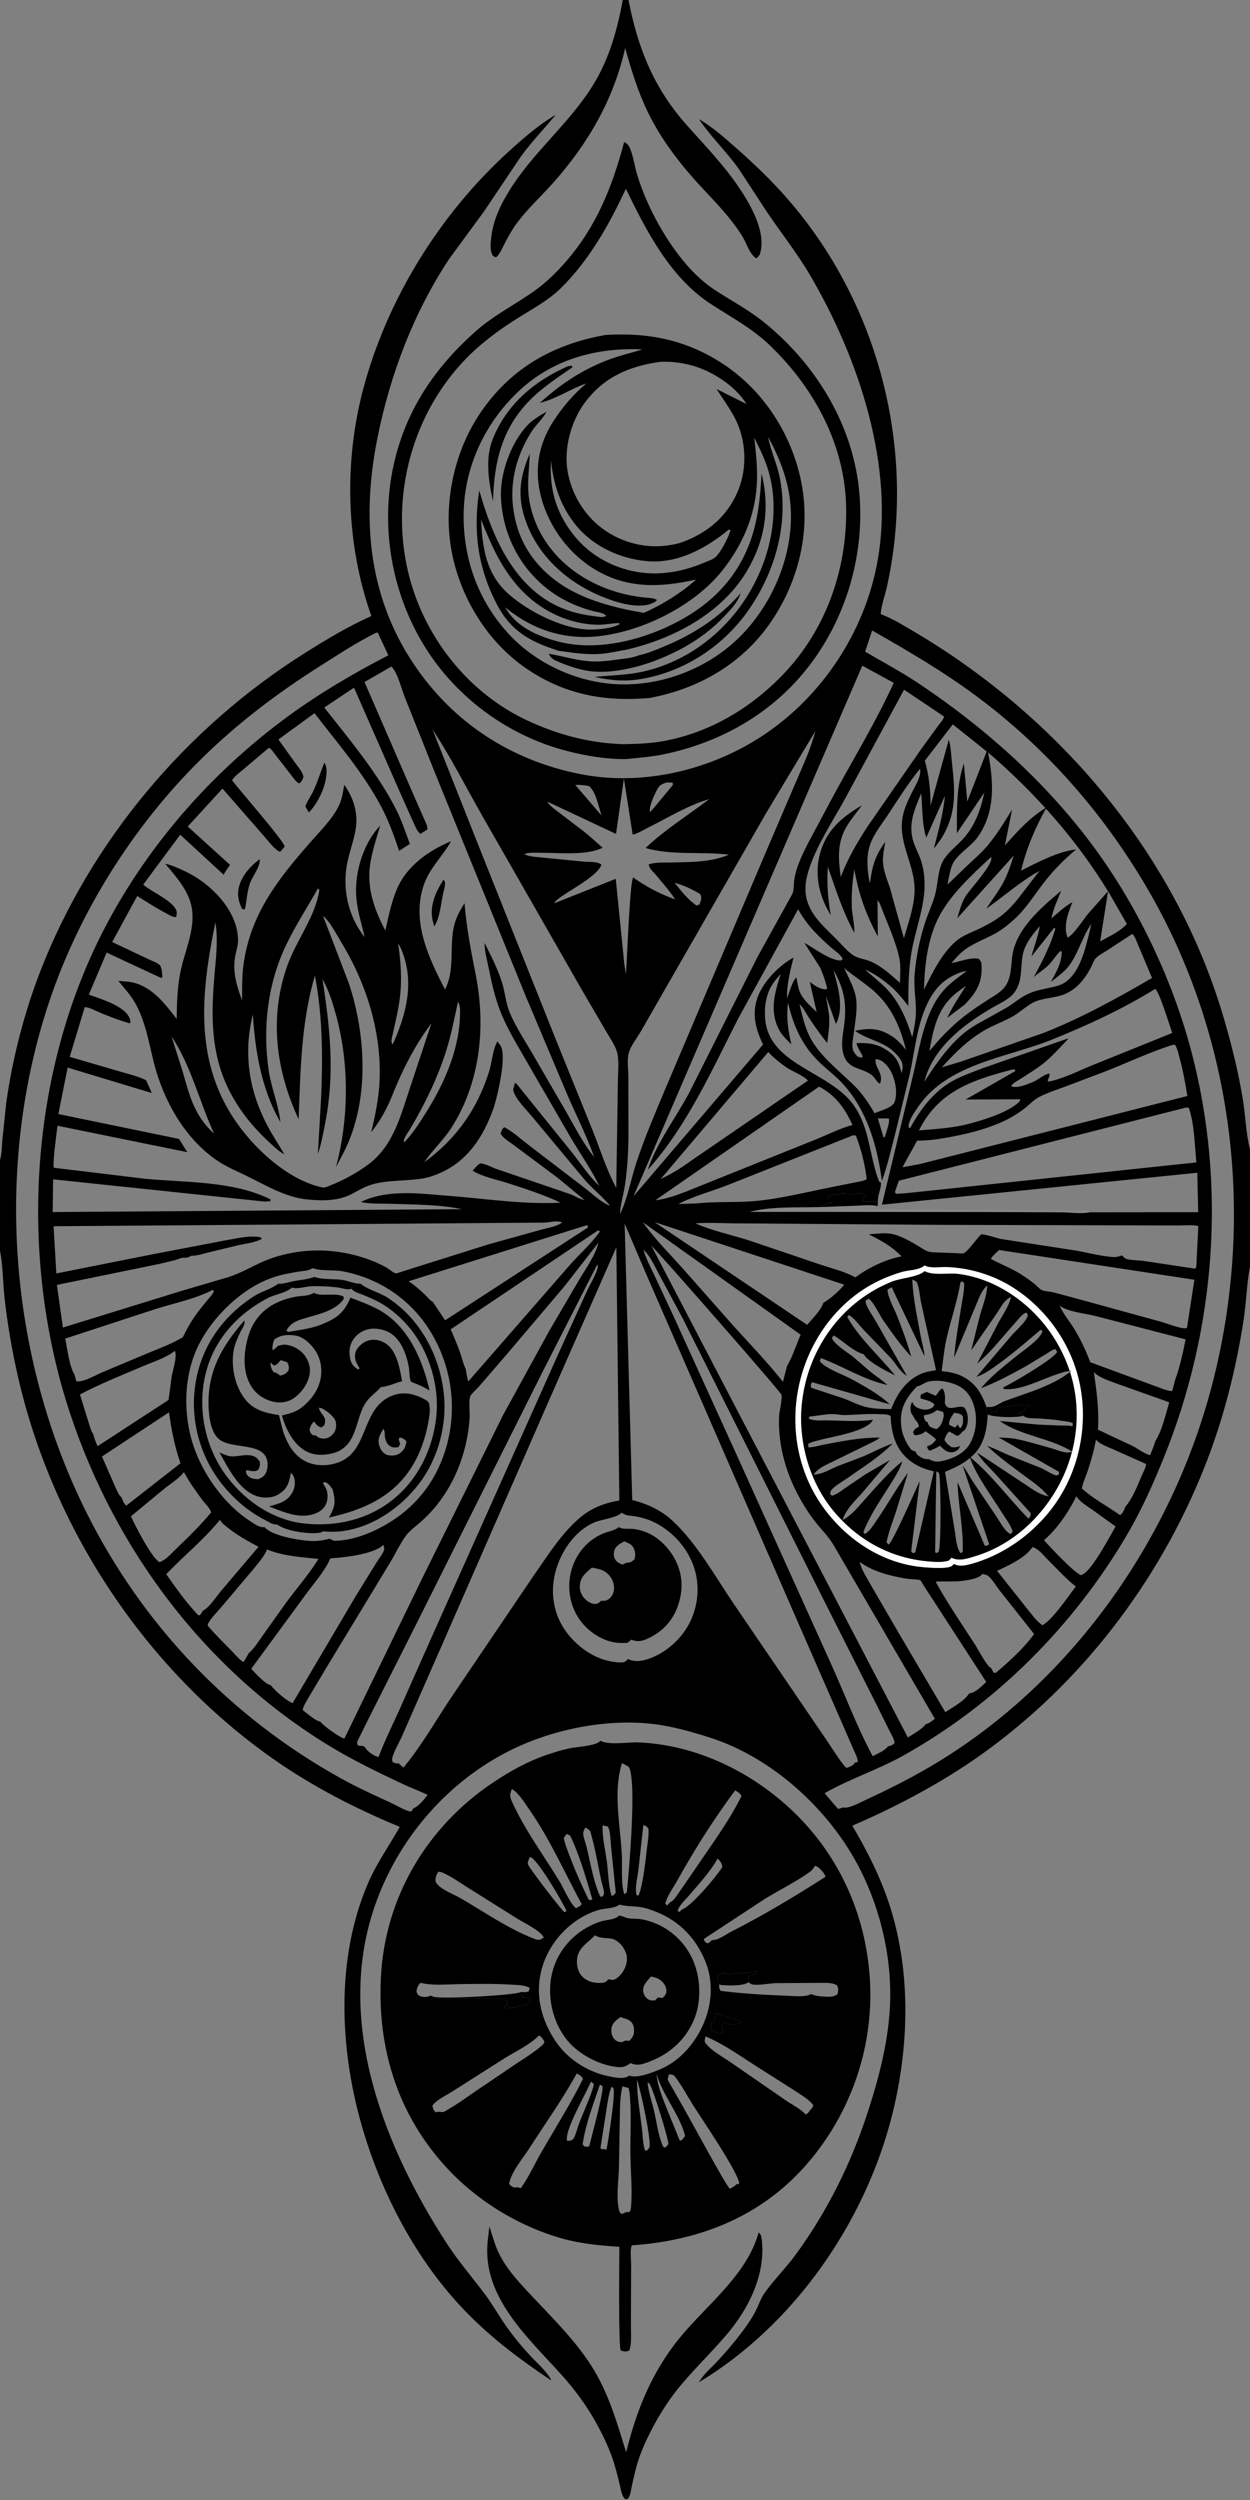 <?xml version="1.0" encoding="UTF-8"?> <svg xmlns="http://www.w3.org/2000/svg" xmlns:xlink="http://www.w3.org/1999/xlink" width="256" height="512"><rect width="100%" height="100%" fill="#808080" stroke="none"/><path transform="scale(0.25 0.25)" d="M0 -0L510.196 0L514.889 0L1024 0L1024 941.532L1024 1037.68L1024 2046.25L1022.74 2047.12C1020.85 2048.24 1019.29 2048.02 1017.18 2048.03L642.033 2048.12L553.638 2048.05C541.473 2048.04 525.801 2049.86 514.025 2047.26L512.159 2047.33L509.852 2047.85C506.041 2048.54 501.181 2048.02 497.247 2048.02L471.978 2048.05L376.384 2048.12L5.442 2048.02C3.197 2048.02 1.852 2047.5 0 2046.25L0 1024.51L0 950.46L0 -0ZM0 1024.51L0 2046.25C1.852 2047.5 3.197 2048.02 5.442 2048.02L376.384 2048.12L471.978 2048.05L497.247 2048.02C501.181 2048.02 506.041 2048.54 509.852 2047.85L512.159 2047.33L514.025 2047.26C525.801 2049.86 541.473 2048.04 553.638 2048.05L642.033 2048.12L1017.18 2048.03C1019.29 2048.02 1020.85 2048.24 1022.74 2047.12L1024 2046.25L1024 1037.68C1021.25 1051.81 1021.02 1066.82 1018.79 1081.16C1012.36 1122.72 1002.06 1163.35 986.478 1202.46C949.123 1296.22 885.249 1379.73 802.698 1438.19C770.918 1460.69 733.991 1480.22 698.198 1495.61C710.667 1516.69 722.031 1539.25 729.362 1562.64C746.431 1617.11 744.612 1677.51 730.854 1732.5C708.877 1820.35 650.427 1904.67 572.574 1951.55C576.302 1944.93 582.861 1939.52 588 1933.99C594.901 1926.56 601.669 1918.65 607.739 1910.53C611.821 1905.07 615.999 1899.17 619.065 1893.08C621.477 1888.29 623.254 1882.8 626.362 1878.42C634.059 1867.59 643.709 1858.06 651.594 1847.31C677.905 1811.43 697.341 1771.97 711.066 1729.69C719.751 1702.94 727.12 1674.7 728.888 1646.53C731.368 1607.01 722.174 1565.67 704.141 1530.5C679.671 1482.78 633.016 1439.84 581.362 1423.38C566.415 1418.61 550.097 1413.98 534.5 1412.23C495.038 1407.78 450.366 1417.13 415.232 1435.31C362.881 1462.39 322.765 1511.02 305.132 1567.16C275.888 1660.27 315.261 1759.49 365.92 1837.72C375.497 1852.5 386.762 1865.39 397.245 1879.44C403.623 1887.98 408.887 1897.41 415.042 1906.13C421.007 1914.59 427.489 1922.36 434.522 1929.95C440.209 1936.1 447.642 1942.24 451.505 1949.68L451.092 1949.74C426.289 1933.15 403.315 1915.94 382.379 1894.54C341.156 1852.39 311.945 1796.37 295.952 1739.91C278.115 1676.93 275.191 1603.51 301.625 1542.44C308.724 1526.04 318.812 1512.05 327.472 1496.57C291.192 1481.57 256.144 1463.58 223.944 1440.99C118.788 1367.19 42.73 1251.79 14.462 1126.62C9.756 1105.78 6.052 1084.39 3.722 1063.15C2.357 1050.72 2.418 1037.74 0.181 1025.47L0 1024.51ZM0 -0L0 950.46C1.548 945.294 1.478 939.147 1.938 933.77L5.106 903.5C10.134 867.587 19.595 830.509 32.635 796.682C74.013 689.348 152.179 596.546 249.24 535.29C266.714 524.263 285.312 513.028 304.223 504.654C283.451 446.128 281.622 379.247 297.363 319.408C316.826 245.416 360.283 175.368 416.825 124.046C428.884 113.101 441.243 102.258 455.344 94.008C445.785 105.35 435.556 116.177 426.741 128.134L396.62 173.033L367.843 212.286C338.725 256.396 319.544 307.076 309.202 358.759C296.253 423.481 301.193 487.493 338.75 543.731C370.95 591.947 418.587 622.919 475.433 634.152C526.933 644.327 583.039 630.763 626.324 601.62C673.701 569.722 707.453 518.561 718.348 462.447C733.73 383.23 703.38 292.938 663.287 224.9C652.664 206.872 639.876 190.819 628.222 173.559L605.272 138.44C595.145 124.254 582.229 111.923 572.572 97.612C583.21 103.666 592.911 112.334 602.082 120.383C617.041 133.513 631.376 147.19 644.505 162.168C709.018 235.767 741.145 334.293 733.812 431.662C732.602 447.722 730.21 463.669 726.867 479.421C725.254 487.018 721.987 495.476 721.482 503.118C730.306 506.362 738.398 511.34 746.491 516.071C867.031 586.549 963.548 699.911 1002.82 835.05C1009.15 856.842 1014.67 878.987 1018.26 901.408C1020.38 914.654 1020.61 928.572 1024 941.532L1024 0L514.889 0L510.196 0L0 -0ZM320.407 546.132L298.608 558.725L337.846 649.024L346.942 669.8C348.242 672.795 350.295 676.217 350.101 679.5L344.5 683.062C341.839 681.407 340.544 677.681 339.184 674.853L328.202 650.296L290 563.317L265.648 579.604C286.318 605.881 309.635 633.587 324.704 663.543C329.155 672.391 332.316 682.042 335.776 691.318L326.962 697.014C322.757 684.61 318.438 672.443 312.283 660.83C297.58 633.087 276.739 608.994 257.637 584.26L228.087 605.779L242.839 626.365C245.068 629.437 248.088 632.629 248.601 636.5C247.738 638.87 247.163 640.372 245 641.853C241.962 640.016 239.913 636.7 237.759 633.924L225.447 618.153C224.141 616.504 222.271 613.308 220.278 612.567L199.697 630.005C196.536 632.732 192.314 635.66 190.067 639.185C196.174 647.295 232.714 688.985 233.201 693.5L229.5 697.803C225.459 696.617 220.038 689.212 217.221 686.045L182.278 646.001L153.796 677.088L188.482 708.539C186.683 711.13 184.617 713.761 183.223 716.589L147.643 683.795L117.329 724.675C123.619 730.415 144.269 739.056 144.797 747.5C144.873 748.717 144.527 750.092 144.266 751.266C141.479 751.46 138.84 749.597 136.37 748.305C128.147 744.003 120.267 738.944 112.429 733.986L91.89 771.689L121.605 785.748C124.093 786.978 128.839 788.686 130.832 790.5C131.324 790.948 131.934 792.648 132.152 793.349C132.833 795.536 132.829 798.213 132.98 800.5L132 801.143L87.35 780.349L72.769 814.807C82.227 818.233 101.238 823.79 105.74 833.269C106.4 834.659 106.783 835.963 106.954 837.5L106 838.294C97.775 835.884 89.95 832.878 82.034 829.611C78.369 828.098 73.269 825.128 69.411 825.069L57.092 865.78L96.704 877.331C104.294 879.596 112.531 881.488 119.678 884.889L124.351 895.413L55.406 874.567L47.831 912.641L146.656 933.017L153.466 943.868L47.094 922.195C46.517 927.236 42.735 953.799 44.227 956.648L119.104 965.684C152.74 968.863 190.709 967.28 221.597 982.5L221.5 983.958L217.24 984.375L43.514 966.112L43.157 992.928L378.597 990.564C359.838 986.665 338.915 986.803 319.796 986.136C311.926 985.862 303.263 986.45 295.593 984.672C317.686 973.899 344.368 977.836 368.194 979.678C398.32 982.006 429.157 986.854 459.294 985.25C445.566 978.742 429.921 973.72 415.481 969.054C407.106 966.347 394.47 963.829 387.194 959.012C388.45 957.677 392.163 952.966 393.781 953.051C397.418 953.242 403.178 956.438 406.764 957.656L466.5 978.016C470.734 979.382 474.335 982.385 478.85 983.035L456.928 964.932L420.168 937.533C417.298 935.289 411.273 931.882 410.164 928.5C410.932 926.041 411.102 925.137 413.096 923.381C420.525 927.316 427.421 933.73 434.128 938.83L478.937 973.122C485.792 978.384 491.783 984.506 499.88 987.914C493.809 980.492 486.332 974.619 479.881 967.566L436.549 915.505C432.042 909.896 421.206 899.534 420.398 892.5L421.681 887.5L422.882 887.5L468.5 944.014C475.782 953.198 482.361 963.481 490.939 971.486C484.585 958.456 476.297 946.453 468.78 934.081L432.595 871.548C424.577 857.368 415.659 843.353 409.743 828.134C405.357 816.852 402.706 804.794 400.327 792.95C399.108 786.882 396.726 778.521 397.005 772.481C402.304 783.176 408.113 794.33 411.515 805.802C413.895 813.826 414.388 821.998 417.711 829.822C423.187 842.714 431.594 854.91 438.476 867.126L463.658 910.563C470.907 923.186 477.557 936.445 486.704 947.836C480.716 930.565 472.256 914.193 465.01 897.424L430.853 816.481L356.887 634.484L331.704 571.396C329.126 564.887 325.589 550.998 320.902 546.249L320.407 546.132ZM757.471 1036.66L756.905 1037.11C752.722 1040.28 746.587 1040.35 741.527 1041.39C736.962 1042.33 732.551 1044 728.203 1045.66C687.573 1061.14 659.815 1099.92 653.18 1142.22C648.03 1175.06 655.31 1208.86 675.035 1235.66C693.227 1260.37 719.96 1278.7 750.632 1283.16C755.843 1283.92 775.932 1285.9 779.846 1282.73L781.491 1281.13C785.874 1283.6 790.943 1282.43 795.76 1281.1C826.754 1272.56 854.988 1249.9 870.708 1221.99C887.051 1192.97 891.535 1157.47 882.496 1125.39C873.859 1094.73 852.277 1067.07 824.454 1051.56C814.006 1045.74 802.064 1041.57 790.275 1039.54C785.149 1038.66 779.771 1038.08 774.572 1037.98C769.612 1037.89 761.817 1039.26 757.471 1036.66ZM216.831 1251.08C219.476 1253.03 223.316 1252.51 226.5 1252.51L226.867 1248.76C234.031 1254.31 253.149 1257.03 261.974 1255.6C262.999 1255.43 263.932 1255.01 264.815 1254.48L265.5 1258.52L268.5 1258.51L270.022 1260.51L273.5 1262.26C287.637 1262.14 302.064 1256.79 314.294 1250C340.263 1235.58 357.665 1213.47 365.759 1184.88C374.364 1154.48 370.297 1122.13 354.872 1094.59C339.206 1066.62 312.593 1047.59 281.111 1041.54C273.146 1040.01 264.325 1041.43 256.733 1039.1L256 1038.87C253.066 1041.11 247.993 1041.18 244.399 1041.76C237.626 1042.84 230.527 1044.17 224.018 1046.35C198.645 1054.85 174.501 1078.24 162.702 1101.86C150.373 1126.54 149.798 1158.35 158.416 1184.26C166.252 1207.82 183.952 1232.72 205.094 1246.2C208.884 1248.62 212.29 1251.45 216.831 1251.08ZM308.329 518.203C292.271 526.196 277.538 535.93 262.405 545.498C227.054 567.848 194.155 592.813 164.353 622.244C109.346 676.564 65.005 746.922 40.425 820.244C-4.921 955.506 7.128 1111.5 70.774 1238.96C117.071 1331.68 189.12 1406.9 279.761 1457.1C292.611 1464.21 305.666 1470.18 319 1476.28C324.113 1478.62 329.697 1482.08 335 1483.76C335.708 1483.98 336.272 1483.93 337 1483.9L338.627 1481.43C342.951 1479.77 347.529 1474.07 350.274 1470.39C344.216 1467.35 337.832 1465.14 331.703 1462.28C310.358 1452.29 289.439 1442.2 269.291 1429.91C168.286 1368.26 94.652 1269.95 57.55 1158.3C15.959 1033.15 23.268 884.823 82.554 766.539C118.165 695.49 172.106 633.53 236.128 586.669C261.944 567.773 289.729 551.536 318.092 536.819L309.57 518.393L308.329 518.203ZM714.451 516.487L708.722 533.866C723.336 542.371 738.309 550.375 752.382 559.761C805.81 595.393 854.494 638.687 893.217 690.085C930.63 739.744 959.956 800.85 975.849 860.898C1004.94 970.83 995.926 1089.16 953.312 1194.29C944.677 1215.59 935.323 1236.65 923.717 1256.52C879.892 1331.57 816.031 1395.68 740 1438.18C719.14 1449.84 696.123 1457.17 675.509 1469.02L686.5 1481.87C687.843 1481.52 689.234 1481.24 690.495 1480.66C695.378 1481.93 705.112 1476.35 709.555 1474.3C727.312 1466.09 744.65 1457.4 761.533 1447.52C876.247 1380.37 959.476 1262.68 992.849 1134.85C1028.64 997.759 1011.16 849.093 939.152 726.549C903.283 665.503 856.435 612.204 799.5 570C772.432 549.935 743.676 533.096 714.451 516.487ZM511.693 1002.28L517.926 1228.83C530.32 1231.94 541.747 1237.2 551.186 1246.02C571.229 1264.75 586.276 1292.2 601.713 1314.81L677.758 1426.46C679.448 1428.96 691.738 1448.17 693.5 1448.2C694.349 1448.22 697.299 1446.82 698.079 1446.33C699.046 1445.72 699.82 1444.71 700.504 1443.82L702.728 1443.5C702.628 1439.78 700.391 1435.97 698.94 1432.61L689.454 1410.81L654.074 1329.91L574.983 1148.39L529.814 1044.78L511.693 1002.28ZM504.901 1021.73L449.5 1147.74L361.653 1348.58L329.219 1422.5C327.071 1427.46 321.932 1435.87 321.214 1441C321.127 1441.62 321.487 1442.84 321.586 1443.5C323.308 1444.2 324.619 1444.91 326.492 1444.51L330.5 1448.03C344.538 1431.23 356.305 1410.66 368.441 1392.34L436.545 1291.68C448.236 1275.04 459.822 1256.06 475.492 1242.96C484.67 1235.28 495.654 1231.1 507.365 1229.21L504.901 1021.73ZM446.888 1001.56L43.898 1004.53L46.154 1043.21L124.61 1027.59L183.84 1016.26C192.959 1014.76 204.353 1011.76 213.5 1013.57L214.5 1014.9C209.044 1017.96 200.257 1018.89 194.047 1020.36L171.336 1025.86C166.481 1027.06 161.39 1028.78 156.364 1028.79L155.955 1029.08C153.976 1030.39 152.585 1030.32 150.299 1030.33C147.902 1030.33 145.947 1031.58 143.688 1032.24L130.581 1035.4L46.627 1052.59L51.519 1087.54L148.439 1057.58L187.48 1046.11C197.384 1042.88 206.514 1037.36 216.06 1033.24C226.238 1028.85 237.374 1026.22 248.375 1025.02C270.778 1022.56 296.027 1027.21 315.919 1037.98C317.875 1039.03 322.31 1042.76 323.97 1043.11C325.002 1043.33 328.783 1041.84 330.068 1041.45L399.538 1019.57L443.528 1007.31C448.535 1005.92 456.548 1004.74 460.5 1001.42C456.75 999.664 450.927 1001.11 446.888 1001.56ZM706.404 545.319L518.987 979.959L625.089 855.682C619.126 843.408 615.852 831.018 620.418 817.607C624.948 804.304 637.936 791.142 650.04 784.426C647.418 794.938 644.292 806.99 644.765 817.875C646.237 813.89 649.312 803.175 652.414 800.679C653.195 804.681 653.78 809.463 655.44 813.181C658.081 819.096 664.39 824.663 669.025 829.075L663.37 804.365C667.806 807.611 671.126 810.261 676.855 810.557L677.651 809.5C676.239 803.685 674.339 798.413 671.998 792.912L658.901 772.333C666.347 776.384 680.532 787.276 689 786.822L690.343 785.5C688.664 781.855 683.862 778.853 680.85 776.232C675.942 771.96 671.153 767.385 666.703 762.636C661.717 757.313 657.424 751.227 653.801 744.905L604.49 834.861C582.842 877.326 562.73 922.591 530.592 958.424C538.027 936.098 553.426 916.053 564.517 895.315L620.675 783.692L648.774 732.9C649.97 730.514 650.18 728.467 650.261 725.843C650.651 713.283 656.48 701.634 662.002 690.64L683.55 650.359C699.881 620.329 717.976 590.487 732.159 559.415L706.404 545.319ZM509.09 1239.15L508.686 1239.63C505.281 1243.27 492.201 1244.88 487.061 1247.08C466.595 1255.83 453.12 1281.04 452.973 1302.65C452.865 1318.62 458.781 1332.68 469.996 1344.03C480.325 1354.48 493.914 1361.81 508.94 1361.87C511.86 1361.88 512.437 1360.92 514.494 1359.07C519.89 1361.75 526.103 1360.81 531.838 1358.77C546.614 1353.52 559.522 1341.41 566.01 1327.19C572.422 1313.15 573.315 1296.54 567.853 1282.02C561.904 1266.2 549.345 1252.98 533.959 1246.14C529.876 1244.32 525.318 1243.09 520.932 1242.28C516.138 1241.39 513.359 1242.09 509.09 1239.15ZM490.221 1018L462.431 1053.67L415.678 1108.84L392.117 1136.14C390.598 1137.87 386.01 1141.88 385.209 1143.86C383.871 1147.15 384.959 1157.36 384.717 1161.42C383.546 1181.08 377.606 1201.5 367.683 1218.53C361.489 1229.15 354.363 1238.06 345.22 1246.27C341.132 1249.93 335.921 1253.48 332.656 1257.9C327.573 1264.78 323.695 1273.37 319.18 1280.7L267.293 1366.27L253.486 1389.48C251.569 1392.81 248.589 1397.11 247.912 1400.89C251.675 1403.67 258.08 1409.56 262.447 1410.4C264.877 1413.73 278.225 1423.49 282.143 1424.22L345.937 1292.83L412.181 1159.1L449.823 1090.49L474.656 1048.05C480.105 1038.83 487.745 1028.47 490.221 1018ZM569.626 1002.14C583.265 1008.2 598.508 1011.44 612.786 1015.89L670.935 1035.58C680.56 1038.88 691.884 1041.48 700.774 1046.45C710.999 1038.65 725.809 1031.52 738.512 1029.25C730.689 1021.01 721.764 1016.2 711.727 1011.22C717.585 1010.68 724.156 1009.78 730 1010.73C737.364 1011.93 746.529 1017.23 752.937 1021.16C756.512 1023.35 759.253 1025.55 763.572 1025.85L783.663 1026.61C785.012 1026.65 788.603 1027.12 789.689 1026.53C793.137 1024.65 798.661 1016.72 801.579 1013.56C801.838 1013.27 803.483 1011.31 803.697 1011.26C806.053 1010.69 816.847 1014.39 820.013 1014.98L880 1024.26C890.394 1025.92 901.363 1029.05 911.752 1029.77C914.38 1029.96 916.639 1029.29 919.098 1028.44C919.803 1029.07 921.206 1030.66 922 1031.03C925.07 1032.45 932.608 1032.36 936.203 1032.86L979.225 1039.33C980.418 1037.62 980.15 1034.03 980.297 1031.85L981.666 1004.39C976.906 1003.12 970.113 1003.92 965.13 1003.9L928.557 1003.81L768.415 1003.38L608.034 1002.2C595.226 1002.37 582.422 1001.26 569.626 1002.14ZM533.526 1020.35L743.726 1423.37C748.46 1420.25 754.887 1416.94 758.39 1412.45C761.361 1411.67 763.446 1409.88 765.825 1408.03L682.689 1265.42C678.369 1258.24 673.07 1253.26 667.977 1246.8C662.076 1239.32 657.092 1231.13 652.726 1222.67C642.997 1203.82 637.41 1182.17 638.19 1160.86C638.387 1155.47 640.864 1147.5 640.21 1142.63C639.934 1140.57 540.411 1027 533.526 1020.35ZM354.277 597.453L394.05 697.862L454.313 849.04L485.437 925.943C491.598 941.476 496.961 958.499 504.844 973.16L506.145 887.518C506.112 879.875 507.448 869.084 505.531 861.964C504.129 856.758 499.819 850.563 497.094 845.84L477.387 812.154L396.101 670.101C382.31 646.088 369.527 620.503 354.277 597.453ZM667.915 598.964L627.386 666.498L555.102 792.397L525.193 844.556C522.128 849.898 516.449 857.038 515.002 862.821C513.617 868.359 514.718 876.426 514.745 882.272L514.838 932.425C514.594 945.259 513.84 958.324 511.944 971.026C510.763 978.937 508.182 986.772 507.887 994.768C514.307 981.375 516.796 966.056 521.467 951.966C528.019 932.204 536.284 912.924 544.318 893.732L627.794 697.136L651.982 640.688C657.784 627.118 664.333 613.314 667.915 598.964ZM809.439 616.372C813.804 640.127 815.8 664.228 801.272 685.244C795.808 693.149 785.942 698.529 781.262 706.214C778.287 711.098 777.306 719.056 776.279 724.659L791.729 709.689C797.525 704.148 803.703 699.031 808.874 692.871C816.494 683.793 822.939 673.316 829.1 663.208L823.208 692.54C834.313 680.232 843.183 670.089 857.418 661.329C848.12 677.941 840.935 694.722 836.461 713.259C849.454 706.645 867.022 697.391 881.589 695.849C871.132 704.581 862.274 713.644 854.01 724.5C846.507 734.357 839.887 745.035 830.613 753.374C825.607 757.874 820.418 761.941 814.489 765.16C806.874 769.295 798.693 772.216 791.5 777.176C786.775 780.435 783.105 784.695 779.365 788.989C786.027 787.873 795.166 784.003 801.646 785.42C804.089 787.607 803.982 788.835 804.116 792.076C804.655 805.201 799.47 813.302 790.866 822.42L790.484 822.82L776.045 833.804C780.395 824.185 785.813 816.48 791.337 807.633C786.748 810.881 782.001 814.096 778.15 818.227C766.964 830.226 764.129 845.503 761.388 861.079C769.826 850.765 778.589 841.453 789.063 833.16C795.5 828.064 802.385 823.473 809.287 819.041C814.346 815.792 820.167 812.769 823.654 807.749C828.169 801.249 828.262 792.509 829.026 784.927C831.37 761.665 852.502 743.899 869.358 729.674C866.273 737.103 862.903 744.513 861.269 752.422C866.717 747.784 872.222 742.453 878.552 739.086C875.015 747.702 870.926 758.74 874.5 768.029C879.063 766.424 887.654 753.031 891.174 748.802L907.678 730.112C881.355 686.946 847.628 649.302 809.439 616.372ZM740.598 565.007L692.617 653.699C682.715 671.839 669.955 690.935 663.236 710.469C660.206 719.28 658.488 728.539 661.124 737.664C665.065 751.31 676.834 760.833 686.431 770.651C690.435 774.746 695.23 780.618 700.276 783.305C703.932 785.252 708.806 785.858 712.748 787.444C721.701 791.045 730.102 798.807 737.285 805.161C737.332 799.134 738.004 791.845 736.912 785.961C734.623 773.622 728.334 759.462 723.65 747.726C722.48 744.794 721.014 739.705 718.86 737.426L719.106 767.079C709.198 748.804 703.547 732.771 699.859 712.25C698.068 723.258 697.373 733.846 697.873 745.002C698.635 751.241 699.974 757.963 699.915 764.228C690.256 746.648 684.762 728.827 678.165 710.04C677.315 724.018 678.085 735.992 680.598 749.751C671.694 735.607 667.374 718.546 671.1 701.94C675.221 683.576 686.001 672.234 701.624 662.453L706.109 659.692C702.05 665.371 697.132 670.986 693.601 676.966C685.621 690.48 686.7 703.612 688.767 718.495C694.128 703.79 702.215 690.222 710.678 677.107L753.898 614.697L767.945 595.333C769.56 593.113 772.841 589.635 773.404 587.001L740.598 565.007ZM971.76 907.25L736.318 967.258L733.107 976.5L734 977.955L741.05 977.607L980.084 952.257C978.666 938.347 978.487 920.683 973.874 907.5L971.76 907.25ZM719.213 984.492L718.947 988.032C715.996 990.242 712.455 989.496 708.824 989.5L709.005 990.535L891.5 991.51L892.603 993.126L981.554 993.026L980.832 960.711L722.5 986.888L747.316 883.547C752.327 863.32 755.628 839.052 766.053 821.035C773.003 809.023 780.982 803.546 791.901 795.549C788.59 795.672 785.064 797.206 782.097 798.594C771.522 803.539 764.9 811.437 759.848 821.784C751.293 839.304 749.455 860.354 745.421 879.256L732.731 931.258C729.58 943.339 726.728 955.676 722.467 967.412C718.717 939.052 710.457 910.084 690.949 888.39C685.396 882.214 678.795 877.211 672.715 871.587C657.447 857.463 650.281 841.319 645.481 821.356C644.081 833.875 645.492 843.349 648.302 855.554C644.727 851.959 640.673 848.274 638.285 843.751C630.139 828.319 634.648 813.458 639.493 797.943C635.838 802.059 632.276 806.204 630.111 811.339C626.997 818.721 626.23 826.113 626.766 834C629.388 872.595 679.481 877.456 699.228 905.219C712.879 924.412 711.992 947.193 720.198 968L721.5 968.51C722.423 972.91 718.745 979.04 719.213 984.492ZM959.718 856.24C940.639 862.399 922.464 871.178 903.769 878.368L870.935 890.781C864.429 893.211 857.21 895.469 851.088 898.746C846.935 900.969 843.196 904.956 839.475 907.912C832.231 913.666 823.949 918.075 815.353 921.415C800.261 927.28 784.685 930.567 768.729 933.086C764.375 933.773 760.062 934.124 755.661 934.34C754.937 934.376 751.824 934.249 751.333 934.524C750.946 934.742 749.436 937.9 749.126 938.452L740.633 953.681L739.419 956.247L753.742 953.564L972.707 897.836C971.01 887.591 969.201 877.381 966.498 867.345C965.481 863.57 964.663 859.083 962.5 855.782L959.718 856.24ZM527.131 1023.89C529.269 1031.18 532.924 1038.04 536.146 1044.9L551.865 1078.46L605.082 1195.39L680.932 1363.37C692.159 1388.19 702.017 1414.79 714.93 1438.69C719.019 1436.49 724.646 1434.28 727.496 1430.55C730.2 1430.03 730.719 1429.79 732.812 1428C732.613 1424.65 730.318 1421.2 728.851 1418.22L718.492 1397.37L673.524 1308.15L559.467 1080.41L539.793 1043.71C536.502 1037.67 532.83 1029.38 527.995 1024.58L527.131 1023.89ZM489.334 1035.75L443.793 1125.14L339.892 1332.67L302.332 1407.17L294.656 1422.68C294.104 1423.88 292.597 1426.33 292.534 1427.5C292.502 1428.09 292.956 1429.23 293.106 1429.84C295.699 1430.53 296.632 1429.65 299.019 1431.22C300.624 1434.59 305.389 1437.83 308.934 1439.07C309.474 1439.26 309.66 1439.22 310.166 1439.21C315.043 1426.18 321.296 1413.67 327.05 1401L351.242 1346.47L457.842 1108.09L480.83 1057.61C483.361 1052.14 488.568 1043.7 489.737 1037.97C489.826 1037.54 489.425 1036.25 489.334 1035.75ZM313.902 1265.58L313.478 1266.01C305.804 1273.28 281.223 1276.05 270.664 1276.57L270.464 1277.03C265.772 1287.55 256.864 1297.33 250.113 1306.68L205.812 1367.07C208.815 1370.26 217.543 1380.1 221.684 1380.38C225.336 1385.16 234.139 1392.85 239.685 1395.25L291.421 1307.53L308.473 1279.94C310.162 1277.22 313.916 1272.49 314.715 1269.5C314.837 1269.04 314.639 1267.43 314.512 1266.96C314.339 1266.31 314.196 1266.11 313.902 1265.58ZM818.443 1024C816.987 1025.48 812.052 1029.63 811.799 1031.37C819.843 1035.68 828.59 1038.98 836.275 1043.85C840.242 1046.37 844.133 1049.08 847.765 1052.05C849.268 1053.29 851.747 1056.06 853.382 1056.81C855.609 1057.85 859.888 1058.04 862.399 1058.58L878.471 1062.83L950.191 1082.52C954.48 1083.7 968.377 1089.05 971.618 1088.01L972.389 1087.71L978.453 1048.37L818.443 1024ZM704.232 1279.5C705.691 1285.85 709.847 1292.02 712.948 1297.71L736.531 1338.28L774.366 1402.56C780.595 1398.5 789.963 1393.64 793.913 1387.25C798.942 1386.89 804.342 1381.21 807.935 1377.85L756.507 1298.6C755.974 1297.74 754.418 1294.54 753.518 1294.35C749.837 1293.59 746.042 1293.79 742.325 1293.18C729.32 1291.07 714.919 1287.39 704.232 1279.5ZM511.094 637.807L504.649 683.168L448.36 656.685C450.515 660.404 453.868 662.386 457.153 665.013L477.323 680.392C482.994 684.78 488.288 689.801 493.708 694.508C480.464 700.954 458.525 698.56 443.948 698.62C439.411 698.638 433.738 697.966 429.5 699.681C433.411 701.906 439.049 701.935 443.473 702.452L478.918 705.912C483.286 706.271 489.063 705.657 492.611 708.183C490.954 716.268 468.885 728.217 461.684 733.25C459.289 734.923 455.178 737.393 453.939 740.029L504.427 719.92L511.354 788.906L512.707 798.271C513.658 788.391 515.886 721.857 518.739 718.826C529.555 726.485 540.599 732.381 553.108 736.766C548.261 729.429 542.379 722.796 536.727 716.075C534.758 713.733 531.5 711.093 531.5 708.059C537.51 706.184 543.933 706.704 550.165 706.563C565.559 706.215 582.818 706.353 597.095 700.175C574.471 697.324 550.794 701.029 528.808 694.671C544.978 679.495 563.43 667.962 581.002 654.668C563.863 659.515 547.566 669.721 531.667 677.607C529.502 678.681 520.093 684.054 518.277 683.612L511.094 637.807ZM927.67 765.014L905.722 779.379C902.458 781.482 897.573 783.764 896.016 787.44C891.25 798.698 883.566 809.943 871.803 814.571C864.254 817.541 855.588 817.412 848.309 820.382C842.322 822.825 836.259 828.722 830.504 832.131C824.234 835.846 817.151 838.461 810.641 841.786C795.108 849.718 783.215 861.547 771.537 874.347L786.556 869.9L854.722 846.251C885.658 834.095 915.07 817.835 943.752 801.156L932.058 773.414C930.974 771.011 929.594 766.789 927.67 765.014ZM946.304 810.129C919.353 826.748 891.373 839.668 862.092 851.523C824.842 866.605 776.234 871.069 751.995 906.919C749.351 910.83 745.624 916.115 744.563 920.737C744.322 921.786 744.341 922.845 744.5 923.902L745.752 923.899C753.831 908.841 764.967 894.177 780.2 885.612C787.702 881.394 796.375 878.506 804.362 875.315L874.769 850.766L875.066 851.06C868.529 857.846 861.98 865.455 854.579 871.299C848.673 875.964 842.08 879.879 835.765 883.961C833.293 885.559 829.586 887.233 828.3 889.835C833.13 891.956 841.384 888.297 846.142 886.419C850.237 884.804 855.748 879.703 859.78 879.5C859.911 881.785 859.254 883.006 858.197 885L859 886.068C871.008 883.758 883.436 877.247 894.817 872.666L960.301 846.23C958.372 840.746 949.594 811.799 946.304 810.129ZM780.533 593.415L757.638 623.134C761.192 636.031 762.176 646.719 762.31 659.96L777.275 605.914C779.032 612.009 779.213 619.038 779.901 625.342C782.187 646.273 783.777 664.152 773.212 683.36C770.899 687.565 767.93 691.427 765.019 695.232C768.572 680.974 772.785 666.65 774.035 651.962L758.821 686.098C755.234 675.779 755.657 660.88 754.651 649.914C748.458 664.682 743.025 677.141 749.498 692.985C751.52 697.932 753.947 702.465 755.298 707.685C761.786 732.768 751.758 753.599 747.109 777.828C744.182 793.081 744.053 808.642 744.112 824.123C740.127 818.855 736.051 814.091 731.339 809.459C724.165 803.179 717.365 798.106 708.635 794.169C714.067 799.398 720.244 803.859 725.521 809.222C736.765 820.649 742.587 834.749 747.288 849.758C748.781 842.902 750.323 835.524 750.332 828.5C750.347 818.035 748.368 808.094 749.315 797.5C750.587 783.263 753.65 768.266 758.198 754.703C760.587 747.58 763.918 740.634 765.904 733.398C768.058 725.553 768.126 716.916 770.743 709.255C773.946 699.881 782.815 694.154 789.138 687.044C799.002 675.951 803.268 663.421 806.391 649.184L783.899 682.499C783.902 663.245 783.383 644.01 789.587 625.455L792.409 656.602L808.309 615.586L780.533 593.415ZM671.036 890.156L536.844 983.276C546.077 982.076 552.64 979.642 561.28 976.452L629.481 949.029L669.732 932.869C679.063 929.047 688.64 924.117 698.406 921.61C691.899 907.719 684.865 897.55 671.036 890.156ZM174.139 1056.78C159.549 1064.24 143.216 1067.36 127.679 1072.29L53.391 1096.59C55.214 1104.89 56.703 1119.29 61.089 1126.19L62.5 1131.51C67.694 1132.77 79.362 1126.02 84.523 1123.87L121.542 1108.33C131.077 1104.39 140.9 1100.77 149.787 1095.48C152.492 1089.85 155.412 1084.5 158.902 1079.32C162.527 1073.93 166.754 1069 170.835 1063.96C172.334 1062.1 174.901 1059.72 175.145 1057.33L174.139 1056.78ZM218.845 1269.31L218.502 1270.07C215.767 1275.88 210.879 1281.27 206.861 1286.3L180.334 1317.7C177.941 1320.51 170.013 1328.4 170.132 1331.71C176.215 1338.9 182.975 1345.51 189.58 1352.21C192.588 1355.27 195.852 1359.39 199.5 1361.63C200.886 1359.28 202.5 1356.89 203.634 1354.42C208.046 1350.75 211.3 1345.29 214.635 1340.64L233.919 1313.52C242.754 1301.45 253.058 1289.76 260.898 1277.08C247.248 1275.65 231.559 1274.73 218.845 1269.31ZM867.98 1069.29C870.803 1076.13 875.592 1081.53 879.46 1087.75C884.933 1096.56 889.522 1106.23 893.163 1115.94L945.804 1135.3C949.963 1136.68 955.908 1139.54 960.242 1139.62L962.747 1130.19C966.635 1119.75 969.041 1108.12 971.266 1097.21L897.112 1078C890.247 1076.21 872.749 1074.36 867.98 1069.29ZM698.371 930.234L596.795 970.547C583.266 975.922 568.647 979.574 555.738 986.324L571.247 985.809C586.797 984.083 602.524 985.321 618.153 983.926C640.373 981.943 662.135 976.15 684 971.937L703.186 968.122C705.325 967.634 708.414 967.28 710.068 965.846C708.505 953.772 705.613 941.858 701.216 930.5C699.846 929.913 699.808 929.869 698.371 930.234ZM536.106 1001.1L661.237 1085.33C665.629 1080.07 672.308 1073.69 674.534 1067.24C681.027 1063.41 686.737 1058.13 691.654 1052.43L536.106 1001.1ZM489.894 1007.95L369.195 1088.99C372.011 1095.51 374.827 1102.02 377.144 1108.73C378.489 1112.63 379.586 1117.81 381.501 1121.39C382.117 1124.67 382.46 1128.58 383.629 1131.68L466.015 1037.2C474.043 1027.88 484.691 1018.68 491.563 1008.73L489.894 1007.95ZM804.741 1289.36L804.39 1289.82C800.858 1293.99 788.425 1295.21 783.122 1295.48L766.939 1295.56C766.781 1296.73 766.689 1296.15 767.315 1297.28C776.923 1314.51 788.033 1330.63 798.711 1347.2C802.264 1352.71 806.195 1361.03 810.667 1365.65C811.063 1366.05 811.35 1366.12 811.826 1366.31L813.912 1370.15L815.615 1370.5C826.735 1361.11 838.57 1350.42 847.139 1338.61L818.957 1302.96C816.961 1300.37 811.492 1291.81 808.758 1290.5C807.652 1289.97 805.945 1289.7 804.741 1289.36ZM526.701 1001.3C536.283 1014.95 548.315 1026.83 559.4 1039.25L600.869 1086.17C614.556 1101.28 628.728 1116.01 641.402 1132L644.699 1119.17C649.34 1111.22 652.217 1101.86 655.889 1093.39L526.701 1001.3ZM478.658 1004.31L334.841 1049.59C339.607 1052.92 343.819 1056.46 348.015 1060.48C349.827 1062.22 352.279 1065.45 354.487 1066.44L364.66 1081.61L481.589 1005.59L481.5 1003.73L478.658 1004.31ZM143.264 1106.59L142.556 1107.14C135.284 1112.61 125.048 1115.8 116.725 1119.35C99.749 1126.6 81.812 1133.74 65.498 1142.32L73.125 1167.04C73.833 1169.04 74.665 1172.64 76.086 1174.17C77.22 1177.77 78.305 1181.32 79.923 1184.73L138.086 1146.82L140.647 1127.62C141.64 1122.13 145.324 1111.49 143.264 1106.59ZM629.384 861.797L541.24 965.872C549.968 961.715 557.744 957.017 565.524 951.295L661.762 885.294C660.134 882.066 648.249 877.196 644.732 874.759C639.382 871.051 633.715 866.677 629.384 861.797ZM180.236 1244.95C167.118 1261.21 150.565 1274.46 136.206 1289.56C144.436 1301.39 152.568 1312.84 162.5 1323.33L164.036 1323L166.293 1319.4C171.334 1317.1 177.49 1307.57 181.178 1303.19L211.795 1267.13C202.875 1262.46 194.027 1257.53 186.185 1251.17C183.958 1249.36 181.423 1247.62 180.236 1244.95ZM811.883 702.063C796.45 716.535 778.613 732.577 768.873 751.656C760.479 768.096 757.736 788.249 757.051 806.493L757.007 810.595C763.741 797.03 771.386 781.241 782.972 771.155C787.529 767.189 793.004 764.984 798.438 762.538C816.228 754.532 825.245 748.089 836.965 732.336L851.493 713.481C835.628 722.271 822.632 734.103 807.85 744.457C812.383 737.46 817.631 730.84 821.604 723.508C825.438 716.435 828.034 708.586 830.403 700.917L784.215 752.229C785.92 746.316 787.528 740.248 790.621 734.884C794.208 728.663 814.539 707.413 811.883 702.063ZM138.444 1156.97L83.523 1193.19L94.9 1219.14C95.966 1221.33 97.492 1225.14 99.509 1226.53C100.516 1228.91 101.306 1231.85 103.5 1233.37L147.831 1198.74C143.063 1184.69 140.468 1171.64 138.444 1156.97ZM150.701 1205.94L150.191 1206.57C145.98 1211.66 139.859 1215.35 134.724 1219.46L107.252 1242.16C110.638 1249.66 124.225 1276.26 130.687 1279.74C136.197 1277.73 140.352 1272.58 144.5 1268.6C154.44 1259.07 164.252 1249.55 173.015 1238.89C171.708 1235.01 167.818 1231.65 165.393 1228.33C160.256 1221.31 154.734 1213.65 150.701 1205.94ZM896.083 1123.96C898.331 1139.57 900.496 1155.4 899.411 1171.18L928.167 1184.73C932.024 1186.68 938.265 1191.42 942.21 1192.03C943.667 1188.23 945.46 1184.35 946.49 1180.42C951.903 1172.23 955.063 1158.19 957.835 1148.76L912.732 1132.71C907.11 1130.41 900.267 1128.54 896.083 1123.96ZM753.675 629.768C743.942 641.663 735.775 654.806 727.316 667.619C722.248 675.296 716.032 682.789 712.904 691.542C710.423 698.486 710.251 705.938 710.961 713.206C711.298 716.655 711.701 720.223 712.643 723.56C714.582 709.291 716.777 701.279 725.182 689.658C724.401 694.939 723.026 700.914 723.308 706.243C723.68 713.24 726.847 720.917 729.077 727.523L740.474 768.582C743.945 756.44 748.621 743.642 749.182 730.957C750.117 709.844 736.788 693.124 738.998 672.255C739.845 664.259 743.244 657.006 746.695 649.861C749.356 644.35 755.05 636.089 753.675 629.768ZM845.766 1267.34L845.443 1267.86C839.886 1276.15 825.587 1282.8 816.817 1286.85L840.239 1316.37C844.304 1321.33 848.593 1327.69 853.858 1331.35C861.351 1328.07 875.777 1306.88 881.286 1299.69C872.91 1292.99 865.654 1284.96 858.074 1277.39C854.321 1273.65 850.868 1268.83 845.766 1267.34ZM682.718 794.474C686.246 807.986 691.592 824.437 685.234 837.985L684.756 838.725L676.612 815.823C677.446 821.648 678.985 827.762 679.276 833.607C679.622 840.527 678.538 847.658 677.65 854.506C672.19 847.724 667.306 840.71 662.491 833.464C660.368 830.268 657.848 825.107 654.976 822.677C657.189 831.633 659.181 841.133 663.404 849.414C671.952 866.174 689.562 878.59 702.381 891.975C707.857 898.214 712.288 904.748 716.452 911.922C720.92 909.993 730.992 907.43 732.738 902.995C735.496 895.992 733.593 885.666 730.476 879.023C728.504 874.82 724.591 869.596 719.977 868.083L717.436 867.5C715.817 873.998 724.568 879.71 720.799 887.829C717.852 886.136 716.585 882.379 713.693 880.349C704.591 873.959 694.313 876.287 690.739 862.844C689.134 856.807 690.06 849.421 691.014 843.33C693.985 824.355 692.367 811.313 682.718 794.474ZM881.673 1225.69C876.015 1237.79 865.637 1253.17 855.243 1261.63C859.157 1266.33 880.493 1288.97 885.701 1290.43L887.699 1289.33C895.555 1284.44 908.801 1259.3 913.895 1250.47L894.333 1236.41C889.843 1233.29 884.703 1230.35 881.673 1225.69ZM863.626 759.935L844.946 783.598C847.13 775.444 850.426 766.88 851.857 758.61C846.881 764.466 841.146 771.226 838.767 778.68C835.059 790.298 838.851 802.66 830.719 813.399C826.57 818.877 817.605 822.723 811.757 826.171C788.547 839.858 764.101 858.728 757.197 886.193C768.535 868.78 781.862 849.202 800.553 838.908L824.713 825.433C830.757 821.753 836.177 816.884 842.663 813.989C850.72 810.394 858.484 809.928 866.64 807.5C884.293 802.244 889.288 776.301 893.108 760.964L894.058 756.849C886.396 767.615 883.164 781.68 875.24 791.753C871.462 796.556 865.575 800.666 860.804 804.475C865.198 796.415 869.505 789.422 869.757 780L869 778.864C865.261 782.219 862.827 786.612 859.363 790.199C855.686 794.008 850.906 796.839 846.938 800.393C853.844 787.499 860.319 775.074 864.551 760.995L863.626 759.935ZM897.804 1179.26C896.299 1187.99 893.82 1196.62 891.004 1205.02C889.441 1209.68 887.126 1214.53 886.252 1219.36C895.429 1227.69 907.355 1233.98 917.5 1241.18C919.597 1240.12 920.893 1237.02 921.718 1234.8L921.901 1234.24C927.699 1227.95 932.11 1216.28 935.573 1208.36C936.797 1205.56 938.598 1202.38 938.93 1199.32L911.904 1187.26C907.435 1185.27 900.913 1183.15 897.804 1179.26ZM828.933 876.273C799.191 884.073 772.195 892.522 755.772 920.545L752.769 926.06C767.395 924.84 782.592 923.977 796.738 919.825C807.978 916.716 827.032 910.715 835.251 902.229L835.792 900.5L791.028 900.744L831.602 877.5L831.5 876.084L828.933 876.273ZM691.51 793.068C695.168 800.919 700.308 810.017 701.4 818.653C702.513 827.459 700.415 838.164 699.297 847.03C698.792 851.04 697.657 855.888 698.714 859.813C699.311 862.033 700.96 863.872 702.5 865.51L705.661 866.539L706.774 865.5C705.277 861.95 702.296 858.264 701.62 854.58C713.087 853.919 721.623 855.693 730.689 863.588C735.363 867.658 737.255 873.267 738.5 879.143C739.644 876.042 739.861 872.482 738.456 869.402C736.754 865.669 732.224 861.311 728.922 858.861C719.945 852.532 709.362 850.918 700.411 844.384C712.733 841.981 720.622 842.212 731.353 849.335C735.389 852.014 739.2 856.273 742.194 860.04C737.485 841.411 730.445 824.543 715.585 811.629C707.952 804.995 699.301 799.577 691.51 793.068ZM718.947 988.032C713.111 986.739 706.752 987.543 700.82 987.77L672.438 988.809C654 989.389 631.987 988.076 614.153 992.782L671.568 992.794L820.912 992.923L869.768 993.143C876.552 993.226 886.174 994.574 892.603 993.126L891.5 991.51L709.005 990.535L708.824 989.5C712.455 989.496 715.996 990.242 718.947 988.032ZM907.727 729.998L901.254 771.24L912.97 764.829C916.825 762.476 920.031 760.199 923.148 756.916L907.727 729.998ZM672.438 988.809L700.82 987.77C706.752 987.543 713.111 986.739 718.947 988.032L719.213 984.492L706.186 984.5L706.453 984.151C707.482 982.753 707.765 981.694 707.995 979.995L709.49 978.5C707.129 976.931 704.303 977.51 701.5 977.51C699.061 979.136 695.908 978.504 693 978.5C691.686 977.199 691.291 977.51 689.5 977.51C686.864 979.267 684.042 977.534 681.875 978.979C680.87 979.649 680.16 979.769 679.005 980.005C678.478 981.928 678.476 983.065 679.005 984.988L681.5 985.48L677.206 986.24C675.142 986.623 674.007 987.458 672.438 988.809ZM226.867 1248.76L226.5 1252.51C223.316 1252.51 219.476 1253.03 216.831 1251.08C222.331 1257.81 242.484 1261.28 251.173 1262.15C257.749 1262.8 263.646 1262.25 270.022 1260.51L268.5 1258.51L265.5 1258.52L264.815 1254.48C263.932 1255.01 262.999 1255.43 261.974 1255.6C253.149 1257.03 234.031 1254.31 226.867 1248.76ZM471.283 643.086L492.784 668.047C490.511 661.096 488.101 648.317 482.5 643.923C478.638 643.232 475.205 642.751 471.283 643.086ZM546.185 640.962C542.503 642.208 540.159 643.106 538.311 646.761C536.205 650.926 531.295 660.946 532.5 665.323L534.67 662.981L551.284 643L551 641.096L546.185 640.962ZM552.667 723.159C558.009 729.936 563.374 736.791 570.5 741.781C571.489 741.509 572.242 741.372 573.103 740.816C574.213 737.156 575.332 735.937 573.589 732.429C566.646 728.246 560.474 725.382 552.667 723.159ZM719.166 916.233L723.71 931.5L724.673 931.826L725.39 929.754C726.227 926.598 729.318 918.866 728 916.202L719.166 916.233Z"></path><path fill="white" fill-opacity="0.012" transform="scale(0.25 0.25)" d="M226.867 1248.76C234.031 1254.31 253.149 1257.03 261.974 1255.6C262.999 1255.43 263.932 1255.01 264.815 1254.48L265.5 1258.52L268.5 1258.51L270.022 1260.51C263.646 1262.25 257.749 1262.8 251.173 1262.15C242.484 1261.28 222.331 1257.81 216.831 1251.08C219.476 1253.03 223.316 1252.51 226.5 1252.51L226.867 1248.76Z"></path><path transform="scale(0.25 0.25)" d="M672.438 988.809C674.007 987.458 675.142 986.623 677.206 986.24L681.5 985.48L679.005 984.988C678.476 983.065 678.478 981.928 679.005 980.005C680.16 979.769 680.87 979.649 681.875 978.979C684.042 977.534 686.864 979.267 689.5 977.51C691.291 977.51 691.686 977.199 693 978.5C695.908 978.504 699.061 979.136 701.5 977.51C704.303 977.51 707.129 976.931 709.49 978.5L707.995 979.995C707.765 981.694 707.482 982.753 706.453 984.151L706.186 984.5L719.213 984.492L718.947 988.032C713.111 986.739 706.752 987.543 700.82 987.77L672.438 988.809Z"></path><path fill="white" fill-opacity="0.059" transform="scale(0.25 0.25)" d="M718.947 988.032C715.996 990.242 712.455 989.496 708.824 989.5L709.005 990.535L891.5 991.51L892.603 993.126C886.174 994.574 876.552 993.226 869.768 993.143L820.912 992.923L671.568 992.794L614.153 992.782C631.987 988.076 654 989.389 672.438 988.809L700.82 987.77C706.752 987.543 713.111 986.739 718.947 988.032Z"></path><path fill="white" fill-opacity="0.008" transform="scale(0.25 0.25)" d="M671.036 890.156C684.865 897.55 691.899 907.719 698.406 921.61C688.64 924.117 679.063 929.047 669.732 932.869L629.481 949.029L561.28 976.452C552.64 979.642 546.077 982.076 536.844 983.276L671.036 890.156Z"></path><path transform="scale(0.25 0.25)" d="M506.912 1251.01C509.949 1252.96 514.429 1252.21 517.942 1252.43C521.223 1252.64 524.662 1253.56 527.766 1254.62C539.016 1258.48 548.722 1268.47 553.773 1279.02C559.465 1290.91 559.668 1303.19 555.298 1315.57C550.805 1328.29 542.545 1336.84 530.305 1342.47C525.435 1344.7 521.905 1345.03 517.036 1343.24C516.109 1344.23 515.059 1345.02 514 1345.86C510.662 1345.94 507.156 1346.05 503.852 1345.52C492.457 1343.69 481.567 1336.32 474.93 1326.95C467.543 1316.51 464.826 1303.22 467.112 1290.7C469.9 1275.42 479.516 1262.49 493.888 1256.33C498.125 1254.51 502.412 1254.26 506.251 1251.5L506.912 1251.01ZM484.87 1284.19C479.926 1288.4 475.461 1291.89 474.991 1298.89C474.734 1302.7 476.176 1306.46 478.696 1309.32C480.574 1311.45 484.105 1313.84 487.028 1313.95C489.789 1314.05 490.535 1313.02 492.49 1311.32C495.762 1311.59 497.352 1311.27 499.842 1308.97C502.025 1306.94 503.133 1303.41 503.048 1300.5C502.914 1295.96 500.832 1291.91 497.459 1288.92C493.716 1285.61 489.589 1285.11 484.87 1284.19ZM511.424 1262.66C508.245 1264.42 504.444 1266.29 503.321 1270.03C502.59 1272.46 502.608 1274.74 503.73 1277.08C504.948 1279.62 507.49 1280.83 510 1281.71L513.128 1280.23C516.668 1280.11 517.097 1279.63 519.73 1277.5C520.742 1274.1 520.616 1271.19 518.95 1267.98C517.663 1265.51 515.973 1264.64 513.5 1263.6L512.258 1263.03L511.424 1262.66Z"></path><path transform="scale(0.25 0.25)" d="M227.874 1051.61C232.185 1051.99 236.001 1050.42 240.16 1049.59C245.773 1048.47 252.199 1048.13 257.5 1046.08L258.381 1046.35C265.767 1048.53 273.658 1047.36 281.202 1048.63C285.328 1049.33 291.34 1051.99 295.293 1051.54L294.477 1051.96C291.929 1053.26 290.422 1053.8 287.51 1053.5L287.913 1055.75C284.947 1057.15 279.337 1054.96 276 1054.58C269.223 1053.81 261.825 1053.44 255.023 1053.68C249.862 1053.87 244.176 1056.33 239.192 1054.79C238.459 1053.41 230.746 1053.34 227.874 1051.61Z"></path><path transform="scale(0.25 0.25)" d="M295.293 1051.54L295.74 1051.92C301.375 1056.48 310.647 1058.69 317.139 1062.85C343.57 1079.78 359.448 1108.94 363.345 1139.66C366.728 1166.33 359.168 1195 342.692 1216.2C327.423 1235.84 304.539 1251.45 279.409 1254.44C274.477 1255.03 269.755 1254.89 264.815 1254.48C263.932 1255.01 262.999 1255.43 261.974 1255.6C253.149 1257.03 234.031 1254.31 226.867 1248.76C226.229 1248.83 225.904 1248.9 225.295 1248.84C222.674 1248.56 219.354 1246.34 216.971 1245.12C202.333 1237.66 189.537 1226.21 179.773 1213.06C163.097 1190.6 155.829 1161.97 159.989 1134.28C164.632 1103.38 182.081 1078.54 208.204 1061.77C214.136 1057.96 222.114 1056.05 227.382 1052.01L227.874 1051.61C230.746 1053.34 238.459 1053.41 239.192 1054.79L238.607 1055.27C233.477 1059.36 225.236 1060.29 219.226 1063.46C190.653 1078.55 170.666 1103.33 166.508 1135.82C163.082 1162.57 170.443 1189.99 187.121 1211.26C202.169 1230.45 224.005 1245.13 248.686 1247.98C274.844 1251 301.194 1245.06 321.915 1228.44C342.635 1211.81 354.529 1186.97 357.386 1160.83C360.117 1135.85 351.823 1107.85 336.017 1088.36C329.94 1080.87 322.235 1073.84 314.022 1068.78C308.689 1065.49 302.796 1062.98 297.015 1060.6C293.849 1059.29 290.097 1058.57 287.913 1055.75L287.51 1053.5C290.422 1053.8 291.929 1053.26 294.477 1051.96L295.293 1051.54Z"></path><path fill="white" fill-opacity="0.008" transform="scale(0.25 0.25)" d="M239.192 1054.79C244.176 1056.33 249.862 1053.87 255.023 1053.68C261.825 1053.44 269.223 1053.81 276 1054.58C279.337 1054.96 284.947 1057.15 287.913 1055.75C290.097 1058.57 293.849 1059.29 297.015 1060.6C302.796 1062.98 308.689 1065.49 314.022 1068.78C322.235 1073.84 329.94 1080.87 336.017 1088.36C351.823 1107.85 360.117 1135.85 357.386 1160.83C354.529 1186.97 342.635 1211.81 321.915 1228.44C301.194 1245.06 274.844 1251 248.686 1247.98C224.005 1245.13 202.169 1230.45 187.121 1211.26C170.443 1189.99 163.082 1162.57 166.508 1135.82C170.666 1103.33 190.653 1078.55 219.226 1063.46C225.236 1060.29 233.477 1059.36 238.607 1055.27L239.192 1054.79ZM257.083 1059.01L256.578 1059.37C252.632 1061.87 247.022 1061.42 242.5 1062.24C222.32 1065.91 207.972 1076.65 202.74 1096.97C199.51 1109.51 198.754 1124.02 205.709 1135.48C209.742 1142.13 216.305 1146.49 223.812 1148.28C229.094 1149.54 235.18 1148.89 239.806 1145.94C246.357 1141.77 251.892 1134.27 253.492 1126.64C254.674 1121 253.24 1115.67 250.012 1110.97C246.715 1106.16 241.086 1102.78 235.363 1101.78C232.509 1101.28 230.228 1101.81 227.5 1102.64C226.283 1103.84 224.921 1105.56 223.239 1105.97C223.035 1102.76 223.509 1100.54 224.513 1097.5C229.591 1093.57 235.201 1093.22 241.305 1093.97C247.77 1094.77 253.106 1099.56 256.942 1104.51C262.167 1111.26 264.071 1119.57 262.87 1128C261.371 1138.52 254.449 1147.69 246.021 1153.82C241.681 1156.98 236.095 1158.3 230.952 1159.56C234.054 1170.4 240.017 1182.75 250.187 1188.56C257.421 1192.68 266.135 1192.41 273.908 1190.13C276.666 1189.33 278.77 1188.23 281.039 1186.5L281.538 1186.13C292.086 1178.12 292.294 1161.31 298.724 1150.45C302.431 1144.18 307.522 1141.42 312.005 1136.31C317.505 1136.02 323.855 1132.87 329.37 1131.45C327.621 1121.69 325.133 1106.77 316.396 1100.87C312.089 1097.96 307.549 1096.83 302.402 1097.97C298.418 1098.86 294.397 1102.07 292.269 1105.5C290.731 1107.98 290.452 1111.26 291.167 1114.06C291.779 1116.46 293.354 1118.88 294.62 1121L293.5 1121.92C289.899 1119.72 288.056 1117.91 287.051 1113.71C285.663 1107.91 286.022 1102.46 289.35 1097.4C292.373 1092.8 297.003 1089.87 302.37 1088.77C307.945 1087.64 315.45 1089.2 320.169 1092.32C328.877 1098.08 333.089 1109.94 334.898 1119.83C335.491 1123.07 335.193 1129.32 336.779 1131.98C342.193 1133.98 346.898 1136.12 351.897 1139.04C346.272 1114.83 335.434 1088.57 313.35 1074.77C305.441 1069.83 295.822 1066.42 287.115 1063.05C281.84 1075.59 275.696 1080.03 263.293 1085.04C254.924 1088.42 244.897 1089.63 236 1091.1L234.642 1090C236.939 1085.39 241.149 1082.74 245.886 1081.13C257.522 1077.17 273.86 1074.96 281.5 1064.24L281.5 1062.15C274.424 1058.62 262.605 1062.65 257.083 1059.01ZM200.203 1081.73C180.77 1103.99 168.929 1125.36 171.072 1155.88C171.591 1163.27 173.37 1173.68 179.156 1178.75C189.649 1187.95 217.724 1180.5 219.157 1198.49C219.446 1202.11 218.716 1206.14 216.243 1208.95C215.02 1210.34 213.167 1211.07 211.5 1211.78C208.356 1211.58 205.423 1211.48 203.073 1208.99C201.657 1207.5 201.5 1206.36 201.5 1204.41C205.613 1204.53 207.334 1206.2 211.269 1204.32C213.043 1201.46 212.991 1200.73 212.874 1197.5C210.622 1194.4 209.168 1192.82 205.131 1192.25C199.599 1191.48 195.244 1193.23 190 1193.1C186.78 1193.02 182.707 1191.13 179.745 1189.84C187.241 1202.88 195.99 1221.76 211.801 1226.05C216.726 1227.39 223.472 1227.03 227.892 1224.34L229.938 1222.91L230.45 1222.54C236.112 1218.38 237.103 1212.99 238.269 1206.5C240.521 1208.44 241.405 1211.08 241.559 1214.09C241.79 1218.62 239.703 1223.41 236.582 1226.63C232.212 1231.14 226.247 1232.35 220.427 1234.09C232.838 1238.83 246.878 1245.31 260 1239.13C263.29 1237.58 266.165 1234.82 267.373 1231.34C268.709 1227.5 268.784 1222.93 266.965 1219.25L264.543 1215L266 1214.04C269.106 1214.88 270.68 1217.68 272.5 1220.13C273.589 1224.84 274.906 1229.83 273.405 1234.6C272.474 1237.56 270.984 1240.45 269.478 1243.15C296.674 1237.19 321.159 1226.76 336.706 1202.65C343.976 1191.37 348.452 1178.38 350.85 1165.22C351.672 1160.71 352.641 1155.04 351.678 1150.5C351.215 1148.32 349.876 1147.48 348.068 1146.47C340.499 1142.25 331.85 1140 323.427 1142.61C313.906 1145.55 308.039 1151.98 303.645 1160.63C296.22 1175.25 293.992 1192.35 276.235 1198.36C267.942 1201.16 257.871 1201.09 250 1197C240.17 1191.89 234.624 1181.52 231.523 1171.25L228.515 1159.26C217.3 1157.56 207.409 1155.13 200.207 1145.5C192.254 1134.86 189.236 1119.44 191.381 1106.48C192.249 1101.24 194.556 1096.19 196.812 1091.41C198.338 1088.17 201.057 1085.24 200.203 1081.73Z"></path><path transform="scale(0.25 0.25)" d="M200.203 1081.73C201.057 1085.24 198.338 1088.17 196.812 1091.41C194.556 1096.19 192.249 1101.24 191.381 1106.48C189.236 1119.44 192.254 1134.86 200.207 1145.5C207.409 1155.13 217.3 1157.56 228.515 1159.26L231.523 1171.25C234.624 1181.52 240.17 1191.89 250 1197C257.871 1201.09 267.942 1201.16 276.235 1198.36C293.992 1192.35 296.22 1175.25 303.645 1160.63C308.039 1151.98 313.906 1145.55 323.427 1142.61C331.85 1140 340.499 1142.25 348.068 1146.47C349.876 1147.48 351.215 1148.32 351.678 1150.5C352.641 1155.04 351.672 1160.71 350.85 1165.22C348.452 1178.38 343.976 1191.37 336.706 1202.65C321.159 1226.76 296.674 1237.19 269.478 1243.15C270.984 1240.45 272.474 1237.56 273.405 1234.6C274.906 1229.83 273.589 1224.84 272.5 1220.13C270.68 1217.68 269.106 1214.88 266 1214.04L264.543 1215L266.965 1219.25C268.784 1222.93 268.709 1227.5 267.373 1231.34C266.165 1234.82 263.29 1237.58 260 1239.13C246.878 1245.31 232.838 1238.83 220.427 1234.09C226.247 1232.35 232.212 1231.14 236.582 1226.63C239.703 1223.41 241.79 1218.62 241.559 1214.09C241.405 1211.08 240.521 1208.44 238.269 1206.5C237.103 1212.99 236.112 1218.38 230.45 1222.54L229.938 1222.91L227.892 1224.34C223.472 1227.03 216.726 1227.39 211.801 1226.05C195.99 1221.76 187.241 1202.88 179.745 1189.84C182.707 1191.13 186.78 1193.02 190 1193.1C195.244 1193.23 199.599 1191.48 205.131 1192.25C209.168 1192.82 210.622 1194.4 212.874 1197.5C212.991 1200.73 213.043 1201.46 211.269 1204.32C207.334 1206.2 205.613 1204.53 201.5 1204.41C201.5 1206.36 201.657 1207.5 203.073 1208.99C205.423 1211.48 208.356 1211.58 211.5 1211.78C213.167 1211.07 215.02 1210.34 216.243 1208.95C218.716 1206.14 219.446 1202.11 219.157 1198.49C217.724 1180.5 189.649 1187.95 179.156 1178.75C173.37 1173.68 171.591 1163.27 171.072 1155.88C168.929 1125.36 180.77 1103.99 200.203 1081.73ZM314.058 1170.52C311.416 1175.11 309.07 1178.48 310.622 1183.92C311.453 1186.84 313.163 1189.7 315.823 1191.32C317.936 1192.6 322.535 1192.64 324.836 1191.85C327.552 1190.92 330.442 1188.48 331.58 1185.84L332.506 1183.27L333.003 1181C331.102 1178.56 330.335 1178.43 327.5 1177.52L326.591 1179.05L327.789 1183L326.333 1185.5C323.223 1185.86 321.328 1186.18 318.617 1184.02C316.42 1182.28 315.354 1178.5 315.222 1175.78C315.118 1173.65 315.314 1172.43 314.058 1170.52Z"></path><path transform="scale(0.25 0.25)" d="M257.083 1059.01C262.605 1062.65 274.424 1058.62 281.5 1062.15L281.5 1064.24C273.86 1074.96 257.522 1077.17 245.886 1081.13C241.149 1082.74 236.939 1085.39 234.642 1090L236 1091.1C244.897 1089.63 254.924 1088.42 263.293 1085.04C275.696 1080.03 281.84 1075.59 287.115 1063.05C295.822 1066.42 305.441 1069.83 313.35 1074.77C335.434 1088.57 346.272 1114.83 351.897 1139.04C346.898 1136.12 342.193 1133.98 336.779 1131.98C335.193 1129.32 335.491 1123.07 334.898 1119.83C333.089 1109.94 328.877 1098.08 320.169 1092.32C315.45 1089.2 307.945 1087.64 302.37 1088.77C297.003 1089.87 292.373 1092.8 289.35 1097.4C286.022 1102.46 285.663 1107.91 287.051 1113.71C288.056 1117.91 289.899 1119.72 293.5 1121.92L294.62 1121C293.354 1118.88 291.779 1116.46 291.167 1114.06C290.452 1111.26 290.731 1107.98 292.269 1105.5C294.397 1102.07 298.418 1098.86 302.402 1097.97C307.549 1096.83 312.089 1097.96 316.396 1100.87C325.133 1106.77 327.621 1121.69 329.37 1131.45C323.855 1132.87 317.505 1136.02 312.005 1136.31C307.522 1141.42 302.431 1144.18 298.724 1150.45C292.294 1161.31 292.086 1178.12 281.538 1186.13L281.039 1186.5C278.77 1188.23 276.666 1189.33 273.908 1190.13C266.135 1192.41 257.421 1192.68 250.187 1188.56C240.017 1182.75 234.054 1170.4 230.952 1159.56C236.095 1158.3 241.681 1156.98 246.021 1153.82C254.449 1147.69 261.371 1138.52 262.87 1128C264.071 1119.57 262.167 1111.26 256.942 1104.51C253.106 1099.56 247.77 1094.77 241.305 1093.97C235.201 1093.22 229.591 1093.57 224.513 1097.5C223.509 1100.54 223.035 1102.76 223.239 1105.97C224.921 1105.56 226.283 1103.84 227.5 1102.64C230.228 1101.81 232.509 1101.28 235.363 1101.78C241.086 1102.78 246.715 1106.16 250.012 1110.97C253.24 1115.67 254.674 1121 253.492 1126.64C251.892 1134.27 246.357 1141.77 239.806 1145.94C235.18 1148.89 229.094 1149.54 223.812 1148.28C216.305 1146.49 209.742 1142.13 205.709 1135.48C198.754 1124.02 199.51 1109.51 202.74 1096.97C207.972 1076.65 222.32 1065.91 242.5 1062.24C247.022 1061.42 252.632 1061.87 256.578 1059.37L257.083 1059.01ZM261.132 1153.28L261.382 1153.99C263.625 1160.21 268.232 1160.34 265.5 1167.91L263 1169.39C260.005 1168.34 258.978 1166.89 257.28 1164.4C254.847 1167.02 254.276 1168.05 253.5 1171.53C254.377 1173.67 254.579 1174.39 256.357 1175.8L258.499 1175.8C261.261 1178 262.794 1178.79 266.5 1178.39C269.352 1178.09 271.847 1176.14 273.5 1173.86C275.212 1171.51 275.74 1167.81 275.137 1165C274.187 1160.58 268.255 1156.36 264.594 1154.19C263.488 1153.53 262.399 1153.3 261.132 1153.28ZM229.721 1114.35C227.908 1116.69 227.373 1117.72 224.5 1118.74L221.5 1116.08C221.721 1119.39 222.155 1121.2 224.031 1123.98L226.499 1124.77L229.5 1126.89C232.994 1126.08 233.812 1125.63 236.264 1123.01C236.864 1119.71 236.805 1119.27 235.5 1116.18C233.524 1115.29 231.883 1114.59 229.721 1114.35Z"></path><path fill="white" transform="scale(0.25 0.25)" d="M757.471 1036.66C761.817 1039.26 769.612 1037.89 774.572 1037.98C779.771 1038.08 785.149 1038.66 790.275 1039.54C802.064 1041.57 814.006 1045.74 824.454 1051.56C852.277 1067.07 873.859 1094.73 882.496 1125.39C891.535 1157.47 887.051 1192.97 870.708 1221.99C854.988 1249.9 826.754 1272.56 795.76 1281.1C790.943 1282.43 785.874 1283.6 781.491 1281.13L779.846 1282.73C775.932 1285.9 755.843 1283.92 750.632 1283.16C719.96 1278.7 693.227 1260.37 675.035 1235.66C655.31 1208.86 648.03 1175.06 653.18 1142.22C659.815 1099.92 687.573 1061.14 728.203 1045.66C732.551 1044 736.962 1042.33 741.527 1041.39C746.587 1040.35 752.722 1040.28 756.905 1037.11L757.471 1036.66ZM757.534 1041.36C751.272 1046.56 738.54 1046.71 730.275 1050.07C688.427 1067.07 660.813 1106.86 656.751 1151.43C653.992 1181.7 663.447 1214.6 683.026 1238.02C702.89 1261.78 729.692 1276.49 760.637 1279.08C766.197 1279.54 771.843 1280.04 777.25 1278.39L779.51 1276.05C785.778 1279.33 793.18 1276.58 799.556 1274.6C829.635 1265.26 853.905 1242.63 868.309 1214.93C882.813 1187.03 886.187 1153.97 876.534 1123.95C866.829 1093.76 845.118 1067.82 816.842 1053.5C807.122 1048.58 796.641 1045.23 785.836 1043.72C777.379 1042.53 764.684 1045.28 757.534 1041.36Z"></path><path transform="scale(0.25 0.25)" d="M757.534 1041.36C764.684 1045.28 777.379 1042.53 785.836 1043.72C796.641 1045.23 807.122 1048.58 816.842 1053.5C845.118 1067.82 866.829 1093.76 876.534 1123.95C886.187 1153.97 882.813 1187.03 868.309 1214.93C853.905 1242.63 829.635 1265.26 799.556 1274.6C793.18 1276.58 785.778 1279.33 779.51 1276.05L777.25 1278.39C771.843 1280.04 766.197 1279.54 760.637 1279.08C729.692 1276.49 702.89 1261.78 683.026 1238.02C663.447 1214.6 653.992 1181.7 656.751 1151.43C660.813 1106.86 688.427 1067.07 730.275 1050.07C738.54 1046.71 751.272 1046.56 757.534 1041.36ZM809.099 1158.75C808.71 1170.41 806.205 1183.42 797.394 1191.87C790.329 1198.64 783.102 1202.09 774.166 1205.7L782.149 1254.03C782.988 1259.05 783.551 1268.61 786.993 1272.37L788.639 1271.5C789.456 1252.69 784.924 1233.05 784.41 1214.09L806.76 1266.34C808.712 1266.47 808.814 1266.12 810.335 1265L788.592 1200.54C791.983 1204.97 794.487 1209.98 797.57 1214.63L816.304 1242.37C818.896 1246.26 823.509 1255.07 827.799 1256.69L829.566 1254.88C828.315 1249.65 823.819 1244 820.954 1239.42C811.889 1224.91 800 1209.44 794.258 1193.35C812.103 1207.8 826.406 1227.66 842.5 1244.09C844.193 1242.23 844.276 1242.15 844.414 1239.64L815.587 1207.66C810.337 1201.91 804.379 1196.63 800.329 1189.92L837.811 1214.66C844.391 1218.89 851.038 1224.49 858.88 1225.81C852.925 1218.42 846.278 1214.23 838.778 1208.64C828.394 1200.9 818.015 1193.37 808.585 1184.47C815.117 1186.63 821.012 1189.85 827.338 1192.46L852.888 1202.62C855.809 1203.9 862.746 1208.46 865.5 1208.62C865.912 1208.64 867.051 1208.09 867.5 1207.94L867.5 1205.71L818.078 1177.56C822.854 1177.87 828 1177.89 832.683 1178.86C842.298 1180.83 851.961 1183.86 861.436 1186.46C866.876 1187.95 872.831 1191.35 878.424 1189.22C860.232 1177.81 836.531 1176.36 819.069 1164.1L850.41 1167.04L869.57 1167.82C872.341 1167.92 875.922 1167.64 878.54 1168.5L878.905 1166C877.06 1164.73 873.997 1164.57 871.789 1164.21C863.979 1162.92 856.331 1162.24 848.43 1161.88C844.506 1161.7 841.473 1162.31 838.277 1159.81C832.916 1161.55 814.266 1161.13 809.099 1158.75ZM715.136 1163.08C710.646 1172.66 681.65 1176.8 671.463 1179.69C668.583 1180.5 664.363 1181.13 662.005 1183L662.296 1185.7C667.115 1185.62 672.329 1183.87 677.089 1183C691.852 1180.28 705.654 1177.55 720.746 1177.66C718.575 1179.85 714.147 1181.6 711.381 1183.06L682.753 1197.08C676.77 1200.01 670.443 1202.42 666.451 1208C673.75 1207.82 679.752 1203.7 686.352 1201.01L707.186 1193.08C715.297 1189.6 722.99 1185.39 731.328 1182.45C720.841 1193.35 706.606 1202.04 694.306 1210.81C690.493 1213.53 682.798 1217.71 680.511 1221.5C680.232 1221.96 680.145 1223.41 680.032 1224L681.5 1225.3C685.523 1224.34 688.87 1221.46 692.208 1219.13L708.952 1207.79L729.133 1196.01L706.563 1222.65C700.539 1229.5 692.951 1236.29 690.246 1245.23C698.029 1241.21 703.21 1234.16 709.011 1227.77C718.523 1217.3 728.151 1205.77 739.291 1197.04C736.655 1205 731.885 1212.02 727.442 1219.06C720.113 1230.67 712.32 1242.15 707.276 1255L708.154 1256.7C712.185 1255.12 715.799 1248.83 718.281 1245.25C727.07 1232.6 734.434 1218.81 743.784 1206.61L733.643 1239.41C731.041 1247.31 727.84 1255.34 726.204 1263.5L728 1265.29C731.261 1263.6 750.074 1220.34 753.428 1213.42L746.423 1270.91L748.148 1272.5L749.877 1271.5L765.001 1205.34C756.78 1203.45 749.586 1200.5 743.252 1194.79C732.982 1185.53 730.193 1173.11 729.571 1159.9C725.855 1161.87 722.606 1161.66 718.49 1161.5L718.49 1163.5L715.136 1163.08ZM747.332 1048.19L747.373 1049.21C748.081 1064.22 751.647 1080.37 754.34 1095.21C755.26 1100.27 757.198 1105.92 757.286 1110.98L730.448 1054.5L727.058 1056.5C727.171 1062.66 732.376 1071.63 734.685 1077.5C739.052 1088.61 743.31 1099.86 746.484 1111.37C738.092 1102.34 730.89 1092.1 723.81 1082.02C720.811 1077.75 715.473 1066.21 711.5 1063.83L709.111 1065.5C708.744 1069.54 714.391 1077.06 716.484 1080.65L742.89 1127.03C737.756 1124.34 733.785 1117.01 729.934 1112.65L706.865 1088.76C704.084 1085.77 698.687 1078.37 695 1077.28L694.151 1079C703.897 1096.36 720.634 1111.17 733.187 1126.69C726.12 1123.16 711.303 1115.96 707.497 1109.3C699.529 1107.53 690.239 1098.22 683 1093.96L681.5 1095.94C682.719 1100.76 694.204 1107.85 698.492 1111.2L713.119 1123.74C717.66 1127.44 722.658 1130.62 726.948 1134.6C707.638 1130.33 690.91 1119.44 672.5 1112.53L671.597 1115C675.651 1120.84 690.572 1126.06 697.032 1129.51C706.928 1134.8 720.827 1142.52 728.826 1150.42L665.174 1132.29C664.019 1134.44 663.985 1134.48 664.5 1136.87L690.833 1145.5C697.121 1147.85 703.53 1151.3 710.082 1152.78C716.281 1154.18 723.654 1154.35 730.021 1154.33C734.726 1142.34 741.732 1131.17 754.018 1125.67C758.127 1123.84 762.405 1123.13 766.818 1122.47L754.696 1067.77C753.609 1062.8 753.07 1054.89 751.155 1050.5C751.02 1050.19 749.555 1049.2 749.233 1049.01L747.332 1048.19ZM751.036 1135.82C742.652 1144.89 737.54 1152.53 738.059 1165.45C738.395 1173.79 741.47 1181.13 746.5 1187.67C747.609 1188.2 748.682 1188.82 749.92 1188.96C750.391 1190.05 750.911 1191.18 751.803 1191.99C753.427 1193.47 757.256 1195.58 759.463 1195.34C760.354 1195.25 760.592 1195.15 761.425 1195.59C764.146 1197.02 766.88 1197.68 770 1197.17C778.849 1195.71 789.127 1191.4 793.983 1183.6C799.426 1174.86 800.774 1163.46 798.372 1153.48C796.655 1146.35 792.915 1139.76 786.446 1135.99C779.736 1132.08 767.086 1129.61 759.5 1132.13C756.873 1133 754.626 1134.93 751.98 1135.59L751.036 1135.82ZM808.135 1152.69L811.163 1152.61C815.102 1152.8 819.332 1149.15 822.92 1147.82C841.091 1141.05 862.278 1135.45 877.581 1123.19C873 1122.99 869.312 1124.7 865.061 1126.1C852.591 1130.22 835.045 1139.74 822.005 1137.78L821.991 1136.5C829.382 1133.08 863.565 1112.99 866.009 1107.5L864.75 1105.27C862.125 1105.54 859.635 1107.56 857.413 1108.91L840.042 1119.46C828.25 1125.9 816.252 1132.46 803.679 1137.2C811.814 1127.35 822.826 1118.91 832.737 1110.86C838.14 1106.47 852.603 1096.88 854.014 1090.5L852.5 1089.34C841.273 1098.82 830.515 1108.29 818.552 1116.9C812.511 1121.25 806.949 1125.52 799.839 1127.97L828.608 1094.09C831.841 1090.45 840.704 1082.61 841.769 1078.21C842.124 1076.74 841.712 1076.59 840.901 1075.34C837.681 1076.06 835.365 1079.42 833.174 1081.85L814.288 1103.52C809.94 1108.4 805.368 1112.87 800.433 1117.15L817.54 1084.22C821.321 1077.12 826.558 1070.33 828.206 1062.37C822.186 1065.29 819.855 1071.25 816.147 1076.5L795.632 1106.19L802.778 1077.5C805.147 1069.45 808.354 1061.49 808.842 1053.05C803.751 1057.04 801.332 1065.2 798.75 1071.05L781.609 1112.18C782.724 1098.64 785.276 1084.45 787.362 1070.97C788.371 1064.45 790.095 1057.6 789.837 1051L788 1049.64L786.809 1050.5C784.159 1066.31 778.798 1081.55 775.286 1097.17C773.379 1105.65 772.562 1114.63 771.39 1123.25C776.732 1123.76 782.777 1124.78 787.653 1127.15C798.978 1132.66 804.112 1141.26 808.135 1152.69ZM715.136 1163.08L718.49 1163.5L718.49 1161.5C722.606 1161.66 725.855 1161.87 729.571 1159.9C726.842 1158.36 723.166 1158.61 720.106 1158.47C710.723 1158.06 701.738 1158.94 692.434 1159.25C688.795 1159.37 685.152 1158.34 681.5 1158.39C675.575 1158.47 669.271 1159.98 663.262 1160.4L662.418 1162C666.284 1164.34 673.119 1163.45 677.688 1163.55C690.163 1163.81 702.741 1164.8 715.136 1163.08ZM766.996 1205.29L766.06 1271.5L766.869 1272.31L768.9 1271.31C771.11 1267.35 770.683 1211.67 769.367 1207.46C768.954 1206.13 768.129 1205.98 766.996 1205.29ZM811.163 1152.61L808.135 1152.69C808.356 1154.5 808.328 1157.13 809.099 1158.75C814.266 1161.13 832.916 1161.55 838.277 1159.81C836.649 1157.78 835.979 1158.01 833.5 1157.51C835.71 1157.57 837.049 1156.99 838.995 1155.99C839.98 1151.18 841.406 1153.55 844.49 1151.5L843.5 1150.51C841.542 1150.45 839.907 1150.54 838.005 1151.01C836.804 1151.3 835.814 1151.68 834.578 1151.32L832 1150.51C828.161 1153.06 820.767 1151.14 816.51 1154L816 1156.86L811.5 1156.51L811.163 1152.61Z"></path><path transform="scale(0.25 0.25)" d="M811.163 1152.61L811.5 1156.51L816 1156.86L816.51 1154C820.767 1151.14 828.161 1153.06 832 1150.51L834.578 1151.32C835.814 1151.68 836.804 1151.3 838.005 1151.01C839.907 1150.54 841.542 1150.45 843.5 1150.51L844.49 1151.5C841.406 1153.55 839.98 1151.18 838.995 1155.99C837.049 1156.99 835.71 1157.57 833.5 1157.51C835.979 1158.01 836.649 1157.78 838.277 1159.81C832.916 1161.55 814.266 1161.13 809.099 1158.75C808.328 1157.13 808.356 1154.5 808.135 1152.69L811.163 1152.61Z"></path><path fill="white" fill-opacity="0.024" transform="scale(0.25 0.25)" d="M715.136 1163.08C702.741 1164.8 690.163 1163.81 677.688 1163.55C673.119 1163.45 666.284 1164.34 662.418 1162L663.262 1160.4C669.271 1159.98 675.575 1158.47 681.5 1158.39C685.152 1158.34 688.795 1159.37 692.434 1159.25C701.738 1158.94 710.723 1158.06 720.106 1158.47C723.166 1158.61 726.842 1158.36 729.571 1159.9C725.855 1161.87 722.606 1161.66 718.49 1161.5L718.49 1163.5L715.136 1163.08Z"></path><path transform="scale(0.25 0.25)" d="M751.036 1135.82L751.98 1135.59C754.626 1134.93 756.873 1133 759.5 1132.13C767.086 1129.61 779.736 1132.08 786.446 1135.99C792.915 1139.76 796.655 1146.35 798.372 1153.48C800.774 1163.46 799.426 1174.86 793.983 1183.6C789.127 1191.4 778.849 1195.71 770 1197.17C766.88 1197.68 764.146 1197.02 761.425 1195.59C760.592 1195.15 760.354 1195.25 759.463 1195.34C757.256 1195.58 753.427 1193.47 751.803 1191.99C750.911 1191.18 750.391 1190.05 749.92 1188.96C748.682 1188.82 747.609 1188.2 746.5 1187.67C741.47 1181.13 738.395 1173.79 738.059 1165.45C737.54 1152.53 742.652 1144.89 751.036 1135.82ZM751.036 1135.82L751.5 1139.63C753.539 1139.8 757.466 1139.2 759.149 1140.25L766.5 1143.44C768.309 1141.42 769.612 1138.5 771.988 1137.29C774.568 1140.91 774.253 1145.16 773.979 1149.5C775.135 1151.74 775.136 1152.61 777.702 1153.3C780.893 1154.17 788.386 1150.65 790.366 1153.58C792.942 1157.39 793.37 1162.33 792.396 1166.75C792.014 1168.49 791.275 1169.98 790.367 1171.5C787.299 1173 786.937 1175.8 784 1176.25L777.5 1172.64C775.345 1174.9 774.578 1176.58 773.681 1179.5C775.18 1182.39 776.911 1183.69 779.5 1185.54C782.308 1185.79 783.911 1185.8 786.5 1184.39C785.653 1186.92 784.93 1187.75 782.5 1188.99C780.356 1190.08 778.158 1189.85 775.975 1189.01C773.751 1188.15 771.7 1185.95 770 1184.31L769.261 1184.79C766.703 1186.41 764.245 1187.5 761.396 1188.5C760.239 1187.02 759.65 1186.61 759.5 1184.69L760.101 1184.57C763.226 1183.82 764.784 1181.81 766.835 1179.5C765.754 1177.37 760.321 1174.18 758.276 1172.5C756.965 1173.43 755.745 1174.53 754.157 1174.87L754.25 1179.75C755.21 1180.5 755.801 1180.77 756.995 1181.01L758.49 1183C758.031 1184.85 757.851 1185.14 756.5 1186.49L755.49 1186.5L754.87 1186.96C754.023 1187.53 753.48 1187.62 752.527 1187.85C751.599 1188.08 750.77 1188.54 749.92 1188.96C750.391 1190.05 750.911 1191.18 751.803 1191.99C753.427 1193.47 757.256 1195.58 759.463 1195.34C760.354 1195.25 760.592 1195.15 761.425 1195.59C764.146 1197.02 766.88 1197.68 770 1197.17C778.849 1195.71 789.127 1191.4 793.983 1183.6C799.426 1174.86 800.774 1163.46 798.372 1153.48C796.655 1146.35 792.915 1139.76 786.446 1135.99C779.736 1132.08 767.086 1129.61 759.5 1132.13C756.873 1133 754.626 1134.93 751.98 1135.59L751.036 1135.82ZM751.036 1135.82C742.652 1144.89 737.54 1152.53 738.059 1165.45C738.395 1173.79 741.47 1181.13 746.5 1187.67C747.609 1188.2 748.682 1188.82 749.92 1188.96C750.77 1188.54 751.599 1188.08 752.527 1187.85C753.48 1187.62 754.023 1187.53 754.87 1186.96L755.49 1186.5L756.5 1186.49C757.851 1185.14 758.031 1184.85 758.49 1183L756.995 1181.01C755.801 1180.77 755.21 1180.5 754.25 1179.75L754.157 1174.87C752.352 1175.52 751.044 1175.79 749.125 1175.66L747.958 1173.5C749.052 1170.45 749.992 1170.33 752.709 1168.8C752.58 1165.18 750.408 1164.48 748.784 1161.44L748 1159.94C747.364 1158.91 746.681 1158.2 746.314 1157C745.47 1154.24 745.759 1150.93 747.291 1148.5C748.294 1150.6 749.194 1151.97 751.303 1153.07C754.231 1154.59 758.378 1155.42 761.5 1154.19C764.133 1153.16 764.406 1153 765.453 1150.5C761.955 1147.05 758.469 1147.18 754.024 1145.5L754.255 1142.5L759.149 1140.25C757.466 1139.2 753.539 1139.8 751.5 1139.63L751.036 1135.82ZM767.36 1155.18C763.842 1158.38 761.236 1158.36 756.739 1159.5C756.812 1161.63 757.323 1162.75 758.5 1164.51L759.83 1165.01C760.651 1167.12 760.863 1168.34 763.022 1169.39L763.505 1169.55L767 1170.78C770.021 1169.15 771.318 1166.53 772.298 1163.33C773.005 1161.03 773.596 1158.74 772.4 1156.5L767.36 1155.18ZM781.649 1157.39C779.649 1160.39 777.239 1163.21 777.471 1167C779.035 1168.09 780.776 1168.76 782.522 1169.51L784.502 1166.99L786.5 1170.09C788.283 1168.68 788.712 1166.77 788.918 1164.5C789.048 1163.07 788.842 1161.53 788.688 1160.11C786.425 1157.68 784.863 1157.93 781.649 1157.39Z"></path><path fill="white" fill-opacity="0.008" transform="scale(0.25 0.25)" d="M767.36 1155.18L772.4 1156.5C773.596 1158.74 773.005 1161.03 772.298 1163.33C771.318 1166.53 770.021 1169.15 767 1170.78L763.505 1169.55L763.022 1169.39C760.863 1168.34 760.651 1167.12 759.83 1165.01L758.5 1164.51C757.323 1162.75 756.812 1161.63 756.739 1159.5C761.236 1158.36 763.842 1158.38 767.36 1155.18Z"></path><path fill="white" fill-opacity="0.016" transform="scale(0.25 0.25)" d="M751.036 1135.82L751.5 1139.63C753.539 1139.8 757.466 1139.2 759.149 1140.25L754.255 1142.5L754.024 1145.5C758.469 1147.18 761.955 1147.05 765.453 1150.5C764.406 1153 764.133 1153.16 761.5 1154.19C758.378 1155.42 754.231 1154.59 751.303 1153.07C749.194 1151.97 748.294 1150.6 747.291 1148.5C745.759 1150.93 745.47 1154.24 746.314 1157C746.681 1158.2 747.364 1158.91 748 1159.94L748.784 1161.44C750.408 1164.48 752.58 1165.18 752.709 1168.8C749.992 1170.33 749.052 1170.45 747.958 1173.5L749.125 1175.66C751.044 1175.79 752.352 1175.52 754.157 1174.87L754.25 1179.75C755.21 1180.5 755.801 1180.77 756.995 1181.01L758.49 1183C758.031 1184.85 757.851 1185.14 756.5 1186.49L755.49 1186.5L754.87 1186.96C754.023 1187.53 753.48 1187.62 752.527 1187.85C751.599 1188.08 750.77 1188.54 749.92 1188.96C748.682 1188.82 747.609 1188.2 746.5 1187.67C741.47 1181.13 738.395 1173.79 738.059 1165.45C737.54 1152.53 742.652 1144.89 751.036 1135.82Z"></path><path transform="scale(0.25 0.25)" d="M363.26 720.696C363.883 721.234 364.381 721.97 364.514 722.803C364.933 725.423 363.395 730.209 362.836 732.847C361.243 740.367 360.128 752.713 355.723 758.883L354.466 754.173C351.684 742.057 356.896 730.757 363.26 720.696Z"></path><path transform="scale(0.25 0.25)" d="M265.58 624.814C266.985 626.641 267.445 628.682 267.506 630.943C267.825 642.799 261.087 657.085 253.092 665.526C252.193 664.295 251.436 663.118 250.794 661.73C250.606 661.322 250.234 660.949 250.243 660.5C250.276 658.862 255.474 650.6 256.488 648.396C259.993 640.775 262.705 632.693 265.58 624.814Z"></path><path transform="scale(0.25 0.25)" d="M212.769 703.871C213.421 710.058 206.563 718.078 204.549 724.214C202.324 730.989 202.097 737.924 200.671 744.856L198.382 744.736C195.812 739.569 194.348 734.294 195.346 728.5C197.065 718.529 204.752 709.597 212.769 703.871Z"></path><path transform="scale(0.25 0.25)" d="M282.012 642.91C289.465 653.324 293.411 665.702 291.492 678.453C289.767 689.916 284.936 700.855 283.569 712.406C281.192 732.479 286.315 751.94 298.726 767.789C295.982 755.48 292.035 744.123 291.684 731.343C291.161 712.329 298.256 690.245 311.477 676.24C308.291 687.178 304.383 698.511 302.982 709.835C300.669 728.526 307.065 746.084 315.672 762.303C318.147 751.252 320.619 739.124 325.01 728.666C333.107 709.383 350.989 696.897 369.535 689.118C362.211 702.066 351.404 711.528 346.771 726.111C337.358 755.736 351.197 784.708 364.536 810.617C372.591 795.269 368.309 776.794 371.562 760.301C373.074 752.635 376.434 746.411 380.566 739.879C382.12 760.346 385.976 779.372 389.88 799.442C398.092 841.665 393.313 887.289 369.633 924.092C363.151 934.166 354.212 942.233 347.539 952.128C373.657 933.179 390.988 908.63 400.666 877.84C402.975 870.494 403.728 859.408 407.5 853.069L410.266 856.968C415.129 866.268 407.581 897.265 404.574 907.11C398.482 924.298 390.401 939.567 376.18 951.395C368.571 957.724 356.983 963.416 347.216 965.209C334.128 967.612 320.382 966.552 307.381 969.607C300.649 971.188 295.062 974.319 289.093 977.623C277.474 984.054 264.126 983.826 251.229 982.532C234.248 980.829 218.143 971.267 203.077 963.814C194.713 959.675 186.239 956.271 178.416 951.058C151.643 933.219 134.064 901.817 126.215 871.163C121.905 854.328 119.161 836.022 110.232 820.843C106.603 814.674 101.406 809.064 96.892 803.527L104.967 804.204C123.3 806.489 134.326 821.239 144.758 834.738C144.883 822.09 145.2 810.084 147.544 797.58C150.824 780.083 159.927 762.547 157.224 744.5C155.06 730.057 144.418 718.431 135.392 707.633C140.306 708.495 146.613 711.437 151.203 713.569C172.059 723.257 194.988 745.599 195.011 770.5C195.015 774.716 193.32 779.432 192.617 783.651C190.45 796.658 193.932 807.534 198.314 819.621C198.36 809.791 198.175 799.572 199.539 789.834C205.511 747.167 229.329 718.253 256.809 687.116C264.534 678.363 273.936 668.95 278.484 658.015C280.426 653.346 281.106 647.869 282.012 642.91ZM260.465 727.794C251.789 743.248 241.76 758.657 234.161 774.641C219.187 806.14 215.094 842.178 220.061 876.563C222.141 890.96 228.145 904.853 229.702 919.217C214.282 892.68 209.033 861.201 207.119 831C198.385 866.531 205.037 899.523 223.878 930.645L232.954 945.468C229.124 943.936 224.567 939.393 221.476 936.575C205.771 922.256 192.857 905.816 184.471 886.184C172.07 857.151 173.213 826.48 175.976 795.741C177.191 782.228 178.66 769.065 176.448 755.565C165.093 811.003 158.68 866.479 191.5 916.277C207.069 939.901 235.513 966.746 264.173 972.773C266.314 973.223 269.81 971.409 271.769 970.623C282.439 966.345 293.44 960.226 302.584 953.222C322.641 937.86 328.434 913.034 336.138 890.309L353.458 838.186C338.627 858.027 328.88 878.163 319.767 901.211C315.37 911.056 310.659 919.073 304.083 927.592C307.43 913.586 310.322 899.754 310.955 885.304C312.707 845.25 299.958 805.177 279.174 771.21C275.634 765.424 269.953 754.343 264.645 750.368L285.815 805.612C300.003 848.544 302.713 902.089 281.835 943.502L275.212 956.165C285.815 916.591 286.201 871.479 275.385 831.947C272.666 822.008 269.486 811.471 264.369 802.459L264.156 802.093C270.467 842.548 274.381 879.464 266.379 920.115C264.749 928.397 263.229 937.319 260.408 945.258L263.016 900.04C264.49 866.614 264.376 832.042 257.949 799.108C246.594 838.371 246.195 876.469 244.644 916.866C225.895 876.708 220.275 832.803 235.609 790.397C242.907 770.211 258.702 750.261 261.61 729L260.465 727.794ZM375.207 820.523C372.271 833.882 369.679 847.604 365.565 860.652C358.479 883.126 347.912 904.709 335.936 924.953C334.452 927.461 329.675 933.595 331.059 935.908C338.215 928.529 343.61 919.975 349.06 911.313C364.713 886.433 377.283 857.427 376.87 827.459C376.836 825.02 376.446 822.664 375.207 820.523ZM326.104 772.815C328.299 787.201 329.331 801.081 327.783 815.62C326.658 826.193 323.968 836.645 321.751 847.032C321.304 849.127 319.743 854.093 321.626 855.5L323.02 852.759C333.429 828.434 339.345 803.814 329.017 778.311C328.23 776.368 327.259 774.561 326.104 772.815ZM140.549 849.085L149.748 878.168C155.441 898.239 159.387 914.218 175.379 928.67C163.349 902.53 156.55 873.006 140.549 849.085Z"></path><path transform="scale(0.25 0.25)" d="M510.196 0L514.889 0C522.581 39.8 535.706 72.431 563.024 103C577.347 119.027 592.258 134.523 604.473 152.297C613.994 166.152 626.766 187.872 623.251 205.271C622.648 208.258 622.027 209.958 619.5 211.632C614.147 208.142 612.153 200.692 609.002 195.118C606.363 190.448 603.143 186.016 599.872 181.772C590.043 169.018 578.256 157.668 567.606 145.581C553.246 129.283 540.309 111.547 530.786 91.967C522.565 75.066 517.177 57.363 512.136 39.319C502.673 81.66 481.658 117.73 453.075 149.868C443.965 160.112 433.819 169.447 425.345 180.249C420.866 185.957 417.319 191.937 413.962 198.347C411.827 202.425 409.877 207.617 406.5 210.745C405.627 210.427 404.284 210.201 403.762 209.425C401.217 205.647 401.897 199.21 402.381 194.861C403.997 180.345 409.983 167.842 417.629 155.554C437.287 123.963 467.03 100.633 486.384 68.791C499.357 47.448 505.64 24.315 510.196 0Z"></path><path transform="scale(0.25 0.25)" d="M511.301 116.393C513.403 117.369 514.685 118.542 515.677 120.654C518.628 126.939 519.653 135.082 521.589 141.789C524.859 153.117 529.459 164.281 534.768 174.802C546.381 197.814 563.807 223.348 585.723 237.645C599.144 246.4 612.89 253.572 625.457 263.67C667.421 297.387 697.746 346.071 703.604 400.078C709.322 452.799 693.315 507.882 659.939 549.144C630.436 585.618 589.351 608.467 543.688 617.915C533.558 620.011 523.142 620.784 512.864 621.851C496.576 622.01 479.713 619.194 463.987 615.087C414.467 602.156 370.897 569.372 345.153 525.082C312.168 468.335 308.405 396.077 337.907 336.999C350.695 311.391 368.746 289.889 390.082 271.033C404.749 258.072 422.199 249.49 438 238.159C447.454 231.379 455.903 223.161 463.524 214.388C488.758 185.338 501.549 153.031 511.301 116.393ZM512.704 154.623C499.106 183.925 482.689 213.132 459.473 236.034C449.94 245.439 438.331 251.818 427.027 258.796C415.855 265.691 405.092 273.08 395.013 281.509C335.593 331.197 314.009 416.309 340.388 488.733C356.347 532.549 389.455 570.467 432.062 590.27C457.223 601.964 482.653 608.713 510.435 609.651C521.248 609.444 532.523 609.095 543.194 607.168C581.203 600.302 614.734 580.303 641.272 552.748C676.778 515.882 694.129 466.158 693.167 415.384C692.195 364.149 666.78 317.482 630.36 282.618C615.731 268.615 598.743 259.792 582 248.819C548.884 227.115 529.504 189.251 512.704 154.623Z"></path><path transform="scale(0.25 0.25)" d="M495.903 274.427C531.854 272.171 563.429 278.706 593.604 299.013C626.566 321.196 649.263 357.292 656.642 396.17C664.154 435.754 654.073 476.544 631.492 509.566C608.136 543.722 572.458 564.268 532.132 571.786C494.59 575.071 461.711 568.749 430.531 547.196C398.627 525.143 376.587 488.532 369.798 450.627C362.859 411.89 372.092 368.9 394.634 336.582C419.48 300.96 453.711 281.964 495.903 274.427ZM512.271 532.42C504.716 533.75 496.818 535.534 489.153 535.825C478.661 536.222 468.2 534.596 457.832 533.177C434.466 525.772 418.508 517.253 406.861 494.719C391.256 464.528 387.543 435.013 392.627 401.674C402.22 436.241 418.492 475.596 451.659 493.957C462.52 499.97 474.057 503.309 486.343 504.714C488.784 504.993 492.634 505.881 494.997 505.243C495.564 505.09 496.162 504.741 496.661 504.433C493.626 501.627 489.825 501.605 486.005 500.657C481.483 499.535 476.797 497.873 472.45 496.154C435.633 481.599 412.04 446.648 410.38 407.57C409.542 387.839 418.435 362.958 431.954 348.519C436.088 344.104 442.387 340.208 447.688 337.307C444.535 343.382 439.042 347.846 435.355 353.714C419.809 378.459 415.292 405.459 424.253 433.458C431.547 456.246 448.986 474.062 469.933 484.804C487.444 493.785 508.077 498.834 527.44 502.062C542.248 495.562 558.275 485.661 570.22 474.758C540.122 481.577 512.311 482.403 485.435 465.305C463.791 451.536 447.808 428.521 442.376 403.457C437.819 382.433 441.88 362.725 453.45 344.862C460.772 333.56 470.011 322.733 480.359 314.106C467.012 318.631 455.993 326.717 442.269 330.024C459.56 314.415 477.383 302.552 499.368 294.38C508.185 291.102 517.34 289.065 526.295 286.238C489.609 284.549 454.347 293.718 426.612 318.913C399.021 343.976 381.593 379.13 379.953 416.53C378.289 454.458 390.56 490.835 416.4 518.994C439.042 543.669 472.645 559.12 506.129 560.546C541.053 562.033 577.16 548.611 602.77 524.843C629.339 500.185 646.623 463.359 647.903 427.095C648.798 401.714 641.21 379.803 629.183 357.861C631.368 369.153 636.372 379.592 638.682 390.852C646.308 428.029 635.278 467.248 614.292 498.195C594.19 527.839 562.923 549.118 527.608 555.822C513.053 558.586 501.424 557.638 487.01 554.542C498.492 553.309 510.765 553.158 522.045 551.112C553.702 545.368 581.836 527.455 601.906 502.646C624.125 475.18 636.861 438.662 633.024 403.279C631.189 386.361 625.602 373.567 617.866 358.589C619.383 371.78 620.811 384.885 619.902 398.187C618.143 423.913 607.651 447.269 591.756 467.329C568.993 496.059 526.933 517.061 490.715 521.145C462.693 524.304 437.07 516.154 415.384 498.707L413.842 497.442C422.581 513.12 438.899 520.379 455.552 525.102C489.124 534.621 529.416 523.88 559.216 507.042C588.595 490.441 608.648 466.734 617.618 434C621.771 418.846 623.059 403.388 623.842 387.762C630.911 416.481 626.755 443.06 611.421 468.507C591.315 501.874 553.093 522.462 516.17 531.488L512.271 532.42ZM540.891 296.415C515.563 299.952 494.91 308.716 479.197 329.697C468.128 344.478 462.051 366.25 464.748 384.581C467.545 403.594 478.059 421.581 493.522 433.021C509.087 444.536 528.941 449.693 548.139 446.663C552.096 446.039 555.941 445.286 559.697 443.851C579.615 436.302 594.872 423.668 603.74 404.04C611.387 387.114 611.714 366.528 605.036 349.215C600.689 337.944 593.398 328.892 587.093 318.741L611.567 330.994C602.11 315.682 582.001 302.972 564.605 298.797C556.989 296.969 548.718 296.02 540.891 296.415ZM451.456 377.326C449.748 401.894 456.358 422.772 472.625 441.491C487.064 458.106 508.651 468.08 530.441 469.554C546.55 470.644 562.692 467.016 577.452 460.69C579.926 459.629 584.067 458.259 586.027 456.474C590.064 452.795 594.165 444.686 596.496 439.671L598.52 434.25L597 433.855C578.041 449.474 554.926 462.041 529.5 459.653C507.783 457.613 486.107 447.627 472.084 430.597C459.512 415.329 453.21 396.902 451.456 377.326ZM394.043 425.62C395.301 448.903 398.069 469.9 416.341 486.363C432.961 501.337 463.963 517.065 486.857 515.695C493.387 515.305 501.509 514.555 507.376 511.522L507.5 510.43C501.456 510.394 495.669 511.917 489.677 511.807C467.027 511.39 445.07 501.312 429.127 485.436C411.704 468.085 403.11 448.064 394.043 425.62Z"></path><path transform="scale(0.25 0.25)" d="M465.07 300.1L468.5 299.51L468.85 301C457.898 308.445 445.849 316.47 436.309 325.615C411.639 349.262 404.691 377.462 403.896 410.602C400.278 394.576 397.349 375.688 403.556 359.942C414.754 331.54 437.677 312.103 465.07 300.1Z"></path><path transform="scale(0.25 0.25)" d="M433.966 371.724C433.544 386.411 431.083 398.422 434.219 413.199C442.55 452.449 475.502 478.718 513.5 487.133C518.44 488.227 523.445 489.008 528.474 489.551C531.654 489.894 535.477 489.727 538.209 491.5C536.414 493.766 533.964 494.238 531.316 495.295C518.732 498.216 502.409 492.732 490.933 487.808C464.84 476.614 442.37 456.639 431.829 429.871C423.556 408.861 425.115 392.08 433.966 371.724Z"></path><path transform="scale(0.25 0.25)" d="M522.986 536.91C530.341 535.412 537.757 532.189 544.671 529.316C568.371 519.467 590.054 505.41 606.832 485.882L606.077 487.879C603.686 493.816 599.339 498.419 595.079 503.069C579.73 519.823 561.911 530.905 541.036 539.522C524.547 546.329 502.398 551.929 484.5 549.952C475.815 548.992 466.844 546.026 458.792 542.693C454.462 540.901 451.465 539.939 449.63 535.526C452.627 534.739 455.02 534.807 457.832 533.177C468.2 534.596 478.661 536.222 489.153 535.825C496.818 535.534 504.716 533.75 512.271 532.42C511.862 533.134 511.064 535.051 510.5 535.51C509.722 536.143 509.005 535.21 509.005 536.591L520.073 536.503C520.658 536.499 521.527 535.679 521.712 535.71C522.288 535.805 522.562 536.51 522.986 536.91ZM457.832 533.177C455.02 534.807 452.627 534.739 449.63 535.526C460.642 537.425 471.325 540.79 482.5 541.689C490.922 542.366 498.652 541.247 506.952 540.164C511.953 539.512 518.346 538.896 522.986 536.91C522.562 536.51 522.288 535.805 521.712 535.71C521.527 535.679 520.658 536.499 520.073 536.503L509.005 536.591C509.005 535.21 509.722 536.143 510.5 535.51C511.064 535.051 511.862 533.134 512.271 532.42C504.716 533.75 496.818 535.534 489.153 535.825C478.661 536.222 468.2 534.596 457.832 533.177Z"></path><path fill="white" fill-opacity="0.024" transform="scale(0.25 0.25)" d="M457.832 533.177C468.2 534.596 478.661 536.222 489.153 535.825C496.818 535.534 504.716 533.75 512.271 532.42C511.862 533.134 511.064 535.051 510.5 535.51C509.722 536.143 509.005 535.21 509.005 536.591L520.073 536.503C520.658 536.499 521.527 535.679 521.712 535.71C522.288 535.805 522.562 536.51 522.986 536.91C518.346 538.896 511.953 539.512 506.952 540.164C498.652 541.247 490.922 542.366 482.5 541.689C471.325 540.79 460.642 537.425 449.63 535.526C452.627 534.739 455.02 534.807 457.832 533.177Z"></path><path transform="scale(0.25 0.25)" d="M512.159 2047.33C509.157 2044.44 508.64 2039.37 507.684 2035.46C505.861 2028.01 504.077 2020.59 501.53 2013.34C497.832 2002.82 492.843 1992.73 487.36 1983.02C480.122 1970.21 470.988 1957.83 461.223 1946.84C435.691 1918.1 400.005 1886.9 399.135 1845.5C398.984 1838.32 400.028 1831.11 400.96 1824.01C403.423 1831.67 405.611 1840 409.298 1847.15C416.64 1861.41 428.661 1873.43 439.58 1885.01C455.65 1902.04 471.608 1918.06 484.344 1937.93C498.486 1960 505.279 1984.17 512.938 2008.93C520.953 1976.62 531.969 1948.13 552.093 1921.19C574.749 1890.86 610.966 1866.46 621.5 1828.82C623.519 1830.52 623.771 1832.42 624.062 1835C627.262 1863.49 613.224 1891.37 595.337 1912.44C582.12 1928.01 567.192 1941.98 554.463 1958C545.696 1969.04 538.193 1981.47 531.9 1994.07C528.454 2000.97 525.307 2008.12 522.933 2015.46C520.635 2022.57 519.034 2029.89 517.474 2037.18C516.792 2040.38 516.437 2044.93 514.025 2047.26L512.159 2047.33Z"></path><path transform="scale(0.25 0.25)" d="M491.816 1426.03C498.834 1429.9 514.788 1427.02 523.203 1427.38C566.468 1429.23 608.145 1447.94 640.813 1475.87C683.496 1512.37 708.305 1562.88 712.439 1618.83C716.578 1674.84 697.72 1730.63 660.871 1772.95C623.444 1815.94 573.328 1835.53 517.592 1839.39C515.933 1842.9 517.049 1851.04 517.032 1855.28L516.85 1906.75C516.873 1912.88 517.506 1919.6 515.605 1925.5C514.607 1925.89 513.58 1926.26 512.5 1926.33C511.827 1926.37 509.084 1925.87 508.566 1925.5C506.532 1924.05 507.353 1851.98 507.372 1842.69C507.373 1842.58 507.382 1840.58 507.377 1840.58C507.023 1840.24 506.408 1840.52 505.923 1840.48C490.833 1839.48 475.221 1837.93 460.632 1833.82C424.295 1823.59 389.993 1802.41 364.657 1774.45C325.519 1731.27 309.199 1677.77 312.008 1620.18C315.213 1554.46 349.763 1496.36 404.173 1460.07C417.573 1451.13 431.597 1443.25 446.872 1437.94C453.306 1435.7 459.87 1433.67 466.533 1432.24C472.328 1431 487.455 1430.37 491.364 1426.53L491.816 1426.03ZM507.565 1560.21L507.135 1560.53C502.615 1563.63 495.044 1563.17 489.746 1564.83C466.56 1572.08 447.941 1592.82 442.91 1616.57C438.729 1636.31 443.947 1655.29 454.901 1671.88C464.631 1686.62 481.178 1697.31 498.488 1700.85C503.274 1701.83 510.754 1703.5 514.995 1700.67L515.496 1700.29C521.662 1702.93 534.093 1697.88 540.018 1695.5C556.653 1688.81 569.477 1673.89 576.433 1657.61C583.316 1641.5 584.524 1623.11 577.801 1606.67C570.268 1588.26 557.186 1574.34 538.824 1566.71C533.791 1564.62 528.995 1562.83 523.553 1562.13C518.268 1561.45 512.677 1561.77 507.565 1560.21ZM667.709 1528.41C666.436 1530.5 665.151 1532.26 663.125 1533.69C651.914 1541.6 638.662 1548.25 626.827 1555.39L576.456 1588.5C577.402 1590.69 577.43 1590.88 579.5 1592.02C581.203 1591.32 582.11 1590.66 583.283 1589.24C587.366 1590.08 595.404 1584.24 599.231 1582.3C625.718 1568.83 651.167 1553.51 676.189 1537.5C676.061 1535.41 672.821 1531.92 671.305 1530.5C670.295 1529.56 668.972 1528.93 667.709 1528.41ZM472.428 1698.59C461.022 1719.52 446.588 1739.68 433.712 1759.8C428.453 1768.02 418.597 1779.42 417.077 1789C418.562 1790.63 419.393 1791.67 421.715 1792.02C422.314 1792.11 422.93 1791.93 423.503 1791.79L426.708 1792.5C433.248 1783.33 437.992 1772.63 443.634 1762.87C455.131 1742.97 467.312 1723.56 477.628 1703C476.121 1700.35 475.036 1699.99 472.428 1698.59ZM441.469 1667.52C434.212 1675 422.32 1680.54 413.358 1686.12L370.083 1713.65C365.832 1716.36 356.482 1720.88 354.254 1725C354.878 1727.85 354.903 1728.39 356.971 1730.39L359.497 1729.93C360.514 1729.99 362.031 1730.3 363 1730.15C364.455 1729.91 367.127 1727.94 368.556 1727.12C375.568 1723.1 382.15 1718.26 388.794 1713.67L422.195 1691.06C429.555 1686.15 437.699 1681.27 444.279 1675.34C445.286 1674.43 445.649 1673.81 446.003 1672.5C444.755 1670.59 443.705 1668.33 441.469 1667.52ZM359.041 1533.26C357.269 1536.69 356.587 1537.55 356.87 1541.5C359.372 1547.29 371.916 1551.87 377.276 1554.99C396.036 1565.9 415.94 1579.65 436.089 1587.64C438.076 1588.43 440.593 1589.69 442.726 1588.82L443.5 1588.47L445.466 1587.31C443.39 1581.87 428.984 1575.07 423.798 1571.77L384.472 1547.11C377.512 1542.79 370.72 1537.79 363.258 1534.37C361.888 1533.75 360.541 1533.42 359.041 1533.26ZM419.315 1465.54C417.574 1470.07 417.418 1471.48 419.498 1476.09C429.806 1498.95 445.439 1519.97 458.456 1541.35C461.284 1546 467.79 1560.9 472 1563.18C473.162 1562.5 474.43 1561.87 475.505 1561.07L476.5 1559.84C462.073 1533.1 449.997 1505.52 432.384 1480.56C428.773 1475.45 424.792 1468.8 419.315 1465.54ZM577.932 1668.22C577.571 1670.19 576.715 1672.02 577.944 1673.72C582.289 1679.72 592.674 1685.35 598.79 1689.61L643.829 1720.71C649.16 1724.33 655.614 1727.43 660 1732.17C662.072 1731.17 662.269 1730.7 663.499 1728.72C665.306 1727.13 665.552 1726.79 666.268 1724.5C662.954 1720.13 656.993 1716.61 652.484 1713.57L623.592 1695.2C609.197 1686.24 593.558 1674.7 577.932 1668.22ZM509.913 1709.16C507.664 1718.43 507.886 1728.12 507.71 1737.6L507.067 1774.73C506.87 1785.98 504.3 1801.24 507.5 1811.95L509 1813.72C510.531 1813.36 511.395 1813.08 512.666 1812.15L515.5 1812.22C516.087 1811.43 516.695 1810.5 516.798 1809.5C518.264 1795.29 516.592 1778.98 516.424 1764.61C516.23 1748.14 517.538 1729.84 515.622 1713.64L514.941 1710.5L509.913 1709.16ZM548.087 1699.13C547.857 1700.06 546.913 1702.65 547.01 1703.5C547.116 1704.43 548.771 1706.87 549.255 1707.79L557.284 1721.93C562.361 1730.32 595.183 1791.66 598 1793.09C599.892 1791.94 601.821 1790.92 603.356 1789.31L605.5 1789.09C606.398 1781.86 573.66 1733.94 567.609 1724.3C562.705 1716.49 558.171 1707.77 552.466 1700.56C551.685 1699.57 549.366 1699.4 548.087 1699.13ZM602.28 1466.61C584.368 1490.69 569.271 1514.73 554.623 1540.88C551.561 1546.35 546.352 1553.43 545.007 1559.5L546.5 1560.99L549.001 1558.29C551.761 1557.13 553.232 1554.48 554.97 1552.15L568.562 1532.44C582.01 1512.39 596.51 1493.14 607.391 1471.5C606.706 1469.12 604.258 1468.05 602.28 1466.61ZM613.164 1623.87C608.96 1627.1 596.54 1626.56 591.148 1626.16C590.373 1626.1 589.766 1625.89 589.034 1625.65C589.241 1627.78 589.018 1629.29 590.5 1630.94C608.069 1633.15 625.83 1634.23 643.518 1634.86C649.547 1635.08 658.471 1636.27 663.921 1633.83L664.5 1633.55C666.979 1634.58 669.378 1635.21 672.066 1635.39C676.827 1635.7 682.574 1636.64 686.181 1633.5C686.749 1630.44 686.934 1629.52 685.821 1626.5C681.768 1623.74 674.941 1624.44 670.208 1624.38L635.377 1624.59C630.114 1624.8 620.872 1626.69 616 1625.64C615.296 1625.49 613.844 1624.29 613.164 1623.87ZM509.512 1444.38C507.18 1451.83 506.06 1460.58 505.902 1468.36C505.567 1484.74 508.3 1501.47 509.333 1517.84C510.004 1528.49 508.366 1541.63 511.365 1551.74L513.5 1550.25C515.149 1534.73 521.819 1458.66 515.147 1447.5C513.316 1446.29 511.501 1445.31 509.512 1444.38ZM352.861 1634.7C353.594 1635.12 354.335 1635.46 355.132 1635.74C361.077 1637.84 421.878 1634.62 427.153 1631.78C429.94 1632.17 430.618 1632.2 433.231 1631.21L433.886 1628.5C429.727 1625.94 422.374 1626.04 417.594 1625.76C403.261 1624.93 388.908 1625.19 374.562 1625.44C364.767 1625.61 354.049 1626.74 344.5 1624.31C342.267 1626.74 341.595 1628.23 341.184 1631.5C341.97 1633.64 341.961 1634.14 344.112 1635.21C346.134 1636.22 349.687 1636.09 351.726 1635.26L352.861 1634.7ZM464.256 1502.32L461.886 1505.5C462.772 1511.04 465.187 1516.52 467.163 1521.76C471.559 1533.43 476.659 1544.79 482.101 1556L483.505 1556.67L485.271 1556C480.255 1538.93 474.833 1519.86 467.119 1503.83L464.256 1502.32ZM352.861 1634.7L355.5 1637.49L415.051 1637.5C415.979 1639.41 415.671 1640.41 415.51 1642.5L413.005 1644.01L413.005 1644.99L415 1645.49C417.693 1643.7 419.597 1645.44 422 1644.49C425.82 1642.98 430.723 1643.45 433.995 1640.99C434.56 1639.29 434.337 1638.73 433.995 1637.01L427.5 1636.05L427.153 1631.78C421.878 1634.62 361.077 1637.84 355.132 1635.74C354.335 1635.46 353.594 1635.12 352.861 1634.7ZM479.354 1497.2C478.917 1498.36 477.882 1500.32 477.738 1501.5C477.452 1503.84 479.786 1509.97 480.409 1512.5C483.538 1525.23 485.824 1539.95 490.961 1552C491.277 1552.74 491.658 1553.29 492.121 1553.94L493.689 1553.55C493.968 1553.03 494.695 1552.04 494.791 1551.5C495.176 1549.37 493.017 1542.89 492.481 1540.32C489.686 1526.94 487.367 1513.11 483.5 1500.01C482.172 1498.61 481.167 1497.87 479.354 1497.2ZM587.861 1522.51C581.872 1533.35 573.042 1542.65 565.084 1552.08C562.026 1555.7 556.112 1560.96 555.086 1565.5L556.751 1566.21L558.286 1564.47C565.924 1562.18 586.735 1537.55 591.699 1529.5C591.333 1525.8 590.272 1525.23 587.861 1522.51ZM434.105 1521.21C433.269 1523.27 431.712 1525.49 432.659 1527.64C434.259 1531.27 460.487 1565.58 462.504 1566.5L464.125 1565.5C460.973 1558.32 440.632 1523.46 434.639 1521.37L434.105 1521.21ZM493.665 1495.36C493.254 1505.12 495.926 1515.79 497.182 1525.5C498.331 1534.38 498.457 1544.43 500.929 1553L502.595 1552.63L504.448 1550.5L500.517 1512.14C500.052 1507.64 500.174 1499.99 497.92 1496.25L493.665 1495.36ZM491.453 1707.69C486.052 1723.7 479.78 1739.73 477.3 1756.5L478.5 1758.31L481.254 1758.71L482.761 1758C484.438 1750.88 494.963 1712.71 493.5 1708.94L491.453 1707.69ZM527.011 1495.03L522.947 1532.16C522.187 1538.13 519.824 1546.88 521.528 1552.5L523 1552.89L524.406 1549.22C527.339 1538.17 528.587 1526.21 529.901 1514.86C530.521 1509.5 531.775 1503.36 531.191 1498C529.945 1496.24 529.065 1495.67 527.011 1495.03ZM484.059 1705.32C479.772 1715.85 462.541 1744.52 464.5 1753.77C465.477 1753.73 466.545 1753.79 467.499 1753.58C467.929 1753.33 469.248 1752.74 469.5 1752.39C471.586 1749.53 473.085 1742.94 474.399 1739.48C478.18 1729.53 483.249 1719.18 486.171 1709C486.372 1708.3 486.364 1707.69 486.371 1706.97L484.059 1705.32ZM589.034 1625.65C589.766 1625.89 590.373 1626.1 591.148 1626.16C596.54 1626.56 608.96 1627.1 613.164 1623.87L613.5 1618.49C615.583 1617.73 617.824 1617.42 619.995 1616.99L620.49 1615.5L619 1614.51L618.594 1614.73C616.524 1615.76 614.73 1615.61 612.5 1615.51C608.923 1617.89 604.286 1615.41 600.5 1616.51C598.486 1617.1 598.397 1617.51 596 1617.5C594.542 1616.06 593.5 1616.51 591.5 1616.51L590.875 1616.98C589.87 1617.65 589.16 1617.77 588.005 1618.01C587.322 1621.45 589.343 1622.58 589.034 1625.65ZM500.943 1709.46C498.398 1715.95 497.662 1723.18 496.518 1730.04L491.91 1759.5L492.714 1760.71L494.889 1760.47L496.886 1761C498.079 1755.09 504.715 1713.14 502.378 1710.56C501.908 1710.04 501.505 1709.83 500.943 1709.46ZM537.761 1698.82C538.732 1709.2 542.811 1718.65 546.577 1728.26L556.835 1753.5L558.319 1753.41L560.233 1751.21L561.236 1749.5C556.435 1731.7 542.907 1716.44 537.761 1698.82ZM530.488 1705.7C531.06 1713.46 533.88 1721.02 535.651 1728.58C537.912 1738.24 539.185 1749.77 543.349 1758.75L545 1759.39L547.503 1756.58C548.209 1753.83 535.198 1711.73 532.202 1707.26C531.786 1706.64 531.093 1706.12 530.488 1705.7ZM521.796 1703.78C521.815 1717.13 524.225 1730.23 525.842 1743.45C526.539 1749.14 526.52 1756.62 528.5 1761.9C530.76 1761.52 530.678 1761.05 531.975 1759.26C533.963 1754.28 524.536 1710.61 521.796 1703.78ZM586.508 1649.25L585 1656.05L583.259 1656.14C582.68 1658.36 582.397 1660.2 582.51 1662.5C584.678 1664.06 587.219 1665.07 589.5 1666.49L589.907 1666.02C590.582 1665.35 591.104 1665.24 591.995 1664.99L592.49 1663.5C591.344 1661.78 591.401 1661.02 591.219 1659C592.035 1657.73 593.167 1657.45 594.494 1656.8C596.62 1657.87 598.312 1658.69 600.75 1658.6C602.05 1658.55 606.641 1657.35 607.49 1656.5C605.2 1654.67 603.578 1655.24 601.901 1654.07C599.792 1652.59 598.017 1652.35 595.49 1652.5L594.87 1652.04C592.727 1650.61 589.037 1650.4 586.508 1649.25Z"></path><path transform="scale(0.25 0.25)" d="M586.508 1649.25C589.037 1650.4 592.727 1650.61 594.87 1652.04L595.49 1652.5C598.017 1652.35 599.792 1652.59 601.901 1654.07C603.578 1655.24 605.2 1654.67 607.49 1656.5C606.641 1657.35 602.05 1658.55 600.75 1658.6C598.312 1658.69 596.62 1657.87 594.494 1656.8C593.167 1657.45 592.035 1657.73 591.219 1659C591.401 1661.02 591.344 1661.78 592.49 1663.5L591.995 1664.99C591.104 1665.24 590.582 1665.35 589.907 1666.02L589.5 1666.49C587.219 1665.07 584.678 1664.06 582.51 1662.5C582.397 1660.2 582.68 1658.36 583.259 1656.14L585 1656.05L586.508 1649.25Z"></path><path transform="scale(0.25 0.25)" d="M589.034 1625.65C589.343 1622.58 587.322 1621.45 588.005 1618.01C589.16 1617.77 589.87 1617.65 590.875 1616.98L591.5 1616.51C593.5 1616.51 594.542 1616.06 596 1617.5C598.397 1617.51 598.486 1617.1 600.5 1616.51C604.286 1615.41 608.923 1617.89 612.5 1615.51C614.73 1615.61 616.524 1615.76 618.594 1614.73L619 1614.51L620.49 1615.5L619.995 1616.99C617.824 1617.42 615.583 1617.73 613.5 1618.49L613.164 1623.87C608.96 1627.1 596.54 1626.56 591.148 1626.16C590.373 1626.1 589.766 1625.89 589.034 1625.65Z"></path><path fill="white" fill-opacity="0.008" transform="scale(0.25 0.25)" d="M587.861 1522.51C590.272 1525.23 591.333 1525.8 591.699 1529.5C586.735 1537.55 565.924 1562.18 558.286 1564.47L556.751 1566.21L555.086 1565.5C556.112 1560.96 562.026 1555.7 565.084 1552.08C573.042 1542.65 581.872 1533.35 587.861 1522.51Z"></path><path transform="scale(0.25 0.25)" d="M352.861 1634.7C353.594 1635.12 354.335 1635.46 355.132 1635.74C361.077 1637.84 421.878 1634.62 427.153 1631.78L427.5 1636.05L433.995 1637.01C434.337 1638.73 434.56 1639.29 433.995 1640.99C430.723 1643.45 425.82 1642.98 422 1644.49C419.597 1645.44 417.693 1643.7 415 1645.49L413.005 1644.99L413.005 1644.01L415.51 1642.5C415.671 1640.41 415.979 1639.41 415.051 1637.5L355.5 1637.49L352.861 1634.7Z"></path><path fill="white" fill-opacity="0.008" transform="scale(0.25 0.25)" d="M352.861 1634.7L351.726 1635.26C349.687 1636.09 346.134 1636.22 344.112 1635.21C341.961 1634.14 341.97 1633.64 341.184 1631.5C341.595 1628.23 342.267 1626.74 344.5 1624.31C354.049 1626.74 364.767 1625.61 374.562 1625.44C388.908 1625.19 403.261 1624.93 417.594 1625.76C422.374 1626.04 429.727 1625.94 433.886 1628.5L433.231 1631.21C430.618 1632.2 429.94 1632.17 427.153 1631.78C421.878 1634.62 361.077 1637.84 355.132 1635.74C354.335 1635.46 353.594 1635.12 352.861 1634.7Z"></path><path transform="scale(0.25 0.25)" d="M507.317 1569.15C508.706 1569.7 510.239 1569.73 511.582 1570.44C514.82 1572.17 520.081 1571.63 523.777 1572.05C528.181 1572.55 532.779 1573.92 536.876 1575.6C550.937 1581.36 562.338 1592.78 568.119 1606.81C574.158 1621.48 574.599 1640.39 568.304 1655.03C561.609 1670.59 549.198 1682.09 533.433 1688.31C527.29 1690.74 522.711 1692.82 516.496 1690.1C513.211 1692.55 510.65 1693.72 506.5 1693.38C491.66 1692.15 474.469 1683.22 464.949 1671.75C454.224 1658.82 449.218 1640.58 450.97 1623.99C453.443 1600.59 469.315 1581.94 491.432 1574.27C496.248 1572.6 502.858 1572.95 506.763 1569.64L507.317 1569.15ZM487.368 1585.4C480.669 1592.56 472.311 1596.09 472.611 1607.54C472.732 1612.16 474.164 1616.57 477.614 1619.78C481.513 1623.4 487.297 1624.76 492.5 1624.43C495.552 1624.23 496.54 1623.62 498.482 1621.36C501.458 1621.95 502.334 1622.51 505.052 1620.69C509.34 1617.81 512.339 1612.77 513.301 1607.74C514.21 1602.99 512.916 1598.83 510.192 1594.9C508.147 1591.95 504.614 1588.87 501 1588.17C496.337 1587.26 492.021 1588.16 487.744 1585.62L487.368 1585.4ZM508.36 1652.3C504.902 1654.8 501.612 1657.13 500.919 1661.62C500.467 1664.55 501.08 1667.67 502.928 1670.04C504.588 1672.17 506.434 1672.63 509 1673.06L512.499 1671.58L515.5 1671.93C517.891 1669.41 519.418 1667.49 519.404 1663.8C519.394 1660.95 519.002 1658.3 516.879 1656.2C514.372 1653.72 511.317 1653.69 508.36 1652.3ZM533.231 1619.15C530.629 1622.3 526.491 1626.34 526.858 1630.68C527.071 1633.2 527.962 1635.37 529.934 1637.05C532.164 1638.96 533.99 1638.91 536.754 1638.66L538.993 1636.24L542.5 1636.83C544.603 1635.15 545.769 1633.85 545.895 1631C546.021 1628.13 544.471 1625.43 542.505 1623.44C539.952 1620.85 536.725 1619.73 533.231 1619.15Z"></path></svg> 